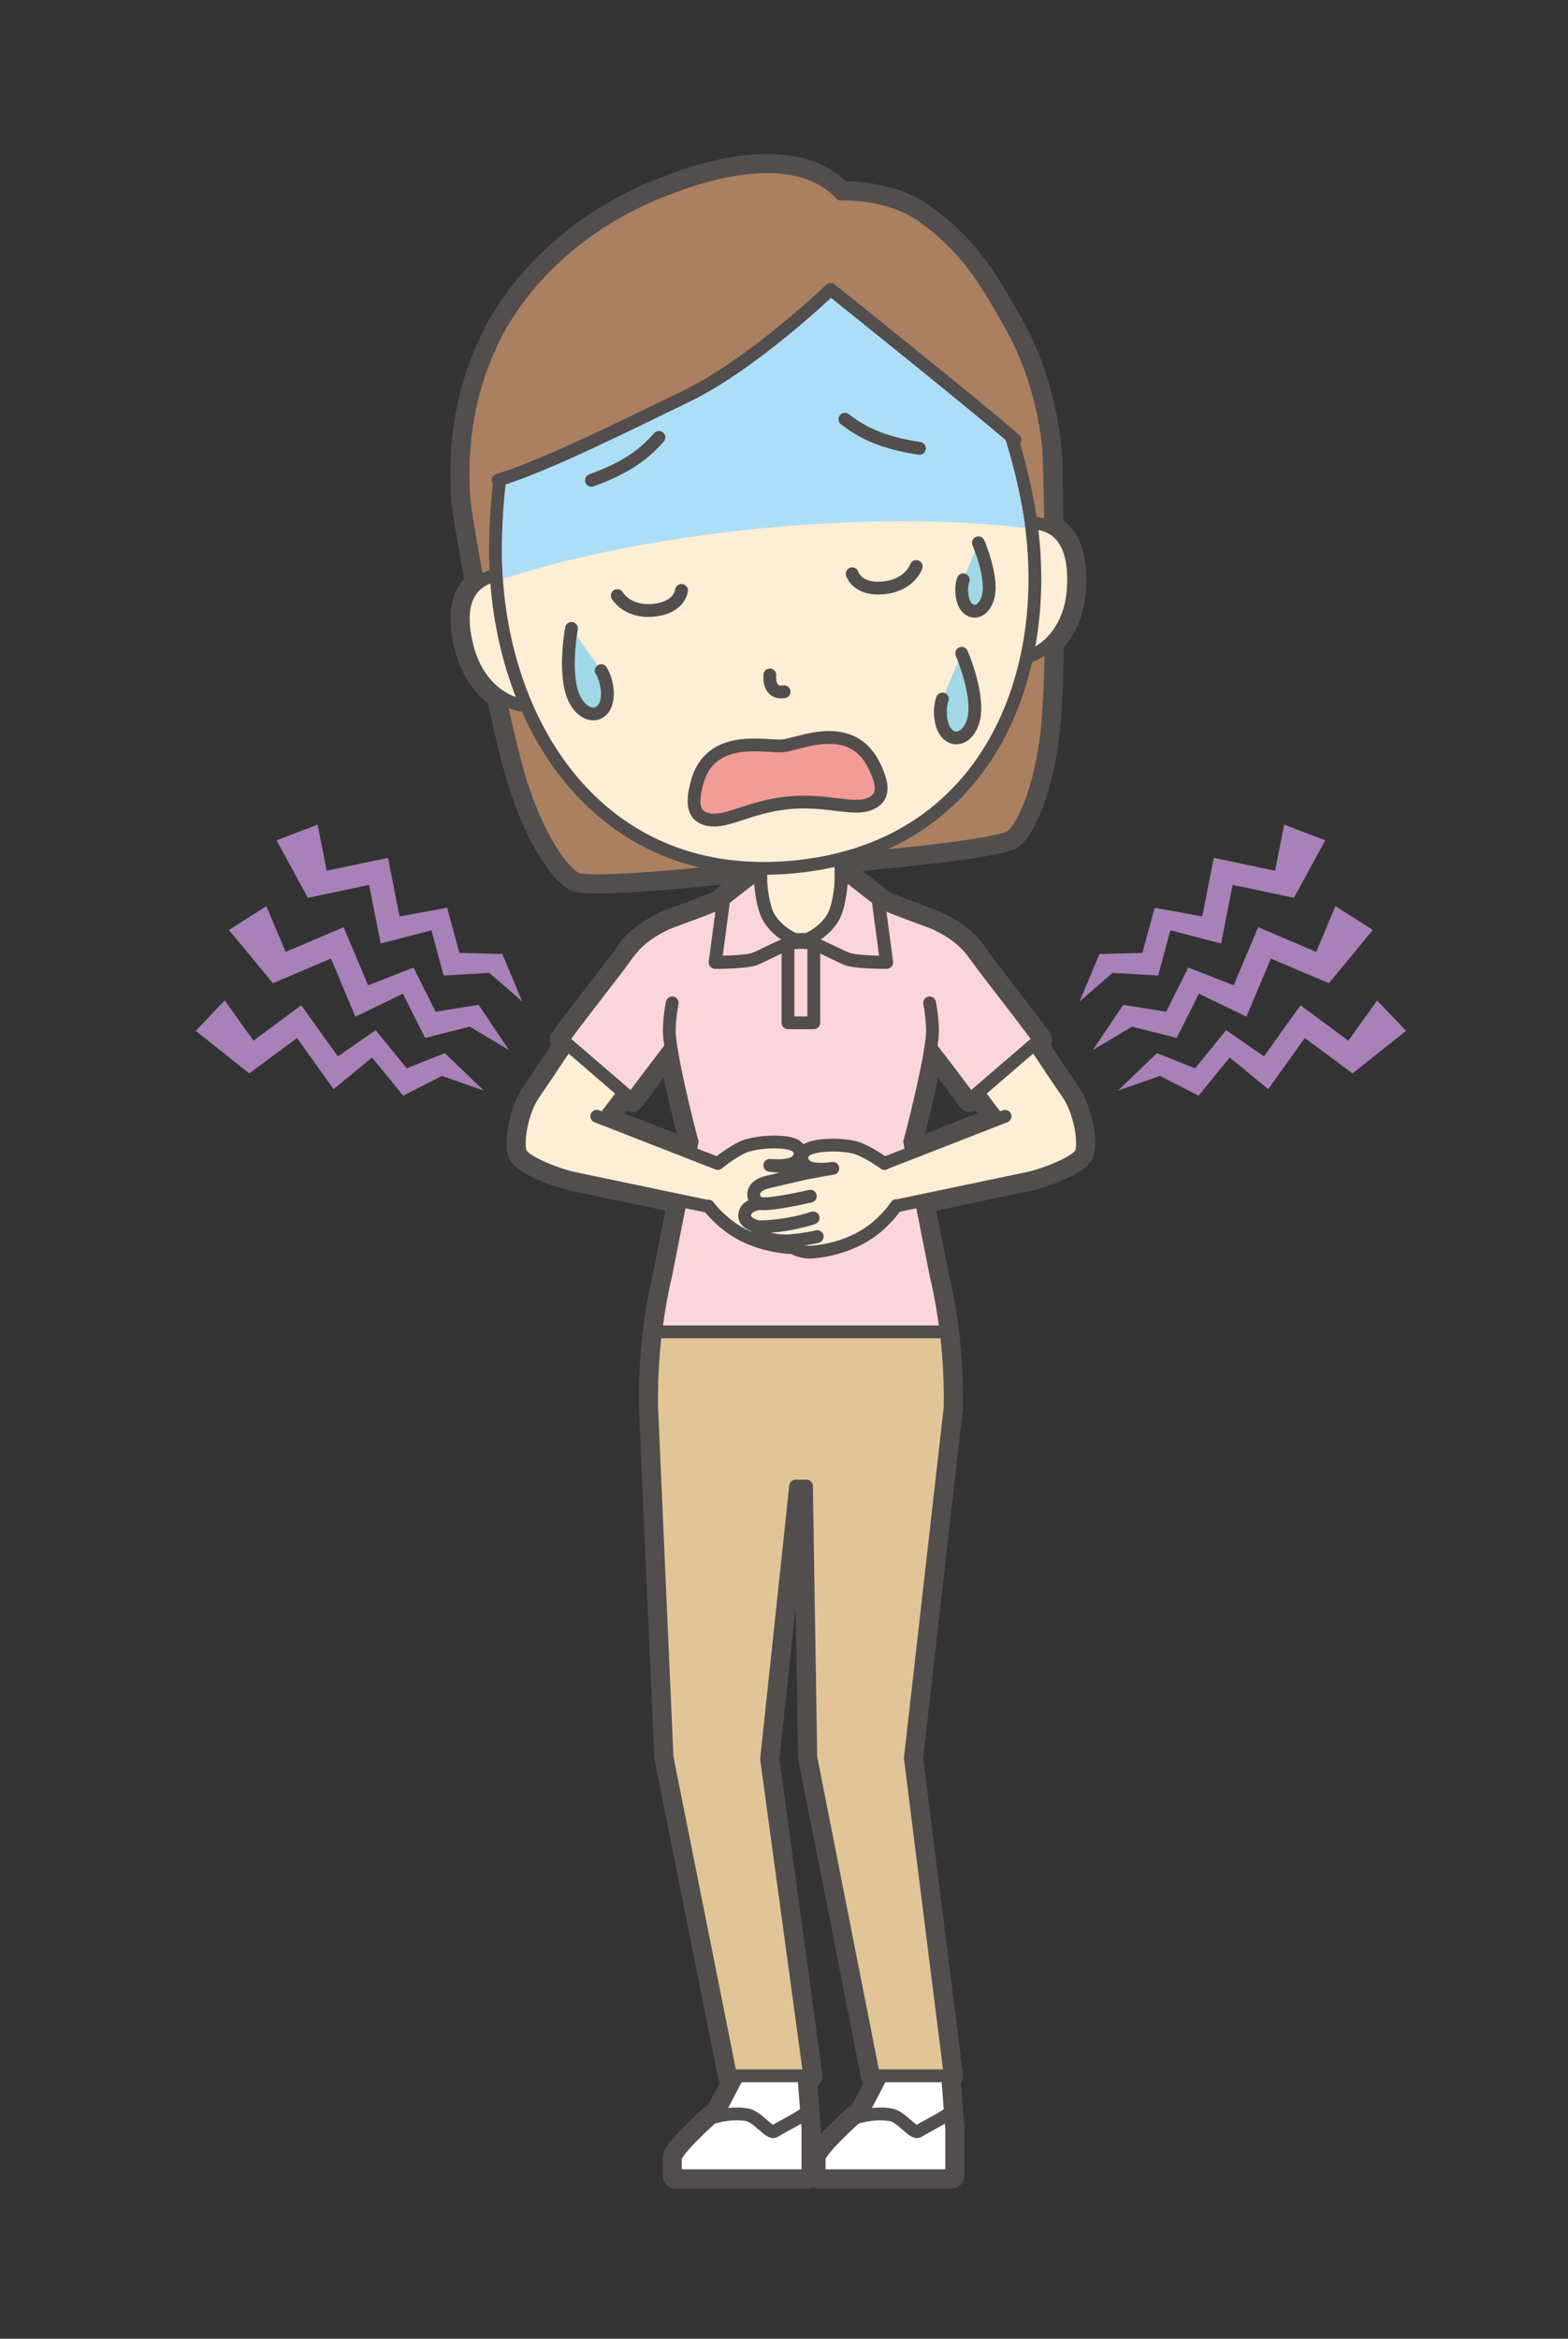 <?xml version="1.0" encoding="utf-8"?>
<!-- Generator: Adobe Illustrator 16.0.0, SVG Export Plug-In . SVG Version: 6.00 Build 0)  -->
<!DOCTYPE svg PUBLIC "-//W3C//DTD SVG 1.1//EN" "http://www.w3.org/Graphics/SVG/1.1/DTD/svg11.dtd">
<svg version="1.1" id="レイヤー_1" xmlns="http://www.w3.org/2000/svg" xmlns:xlink="http://www.w3.org/1999/xlink" x="0px"
	 y="0px" width="490.79px" height="731.579px" viewBox="0 0 490.79 731.579" enable-background="new 0 0 490.79 731.579"
	 xml:space="preserve">
<rect x="0" y="0" width="490.79" height="731.579" fill="#333333" stroke="none"/>
<g>
	<g id="ボディ_270_">
	</g>
	<g id="XMLID_7634_">
		<g>
			<g id="表情_1130_">
			</g>
			<g id="正面表情目-閉じる_42_">
			</g>
		</g>
	</g>
	<g id="表情_1129_">
	</g>
	<g id="新規シンボル_104_">
	</g>
	<g id="ボディ_269_">
	</g>
	<g id="XMLID_7616_">
		<g>
			<g id="表情_1128_">
			</g>
			<g id="正面表情目-閉じる_41_">
			</g>
		</g>
	</g>
	<g id="表情_1126_">
	</g>
	<g id="新規シンボル_103_">
	</g>
	<g id="ボディ_268_">
	</g>
	<g id="XMLID_7595_">
		<g>
			<g id="表情_1125_">
			</g>
			<g id="正面表情目-閉じる_40_">
			</g>
		</g>
	</g>
	<g id="表情_1124_">
	</g>
	<g id="表情_1123_">
	</g>
	<g id="新規シンボル_102_">
	</g>
	<g id="表情_1122_">
	</g>
	<g id="表情_1121_">
	</g>
	<g id="表情_1120_">
	</g>
	<g id="表情_1119_">
	</g>
	<g id="表情_1118_">
	</g>
	<g id="表情_1117_">
	</g>
	<g id="胸部首_116_">
	</g>
	<g id="服前座る_2_110_">
	</g>
	<g id="表情_1116_">
	</g>
	<g id="表情_1115_">
	</g>
	<g id="表情_1114_">
	</g>
	<g id="新規シンボル_101_">
	</g>
	<g id="胸部首_115_">
	</g>
	<g id="表情_1113_">
	</g>
	<g id="表情_1112_">
	</g>
	<g id="表情_1111_">
	</g>
	<g id="新規シンボル_100_">
	</g>
	<g id="胸部首_114_">
	</g>
	<g id="服前座る_2_109_">
	</g>
	<g id="表情_1110_">
	</g>
	<g id="表情_1109_">
	</g>
	<g id="表情_1108_">
	</g>
	<g id="新規シンボル_99_">
	</g>
	<g id="胸部首_113_">
	</g>
	<g id="服前座る_2_108_">
	</g>
	<g id="表情_1107_">
	</g>
	<g id="表情_1106_">
	</g>
	<g id="表情_1105_">
	</g>
	<g id="新規シンボル_98_">
	</g>
	<g id="胸部首_112_">
	</g>
	<g id="表情_1104_">
	</g>
	<g id="表情_1103_">
	</g>
	<g id="表情_1102_">
	</g>
	<g id="新規シンボル_97_">
	</g>
	<g id="胸部首_111_">
	</g>
	<g id="服前座る_2_107_">
	</g>
	<g id="表情_1101_">
	</g>
	<g id="表情_1100_">
	</g>
	<g id="表情_1099_">
	</g>
	<g id="新規シンボル_96_">
	</g>
	<g id="胸部首_110_">
	</g>
	<g id="服前座る_2_106_">
	</g>
	<g id="表情_1098_">
	</g>
	<g id="表情_1097_">
	</g>
	<g id="表情_1096_">
	</g>
	<g id="新規シンボル_95_">
	</g>
	<g id="胸部首_109_">
	</g>
	<g id="服前座る_2_105_">
	</g>
	<g id="表情_1095_">
	</g>
	<g id="表情_1094_">
	</g>
	<g id="表情_1093_">
	</g>
	<g id="新規シンボル_94_">
	</g>
	<g id="胸部首_108_">
	</g>
	<g id="服前座る_2_104_">
	</g>
	<g id="表情_1092_">
	</g>
	<g id="表情_1091_">
	</g>
	<g id="表情_1090_">
	</g>
	<g id="新規シンボル_93_">
	</g>
	<g id="胸部首_107_">
	</g>
	<g id="服前座る_2_103_">
	</g>
	<g id="表情_1089_">
	</g>
	<g id="表情_1088_">
	</g>
	<g id="表情_1087_">
	</g>
	<g id="新規シンボル_92_">
	</g>
	<g id="ボディ_267_">
	</g>
	<g id="XMLID_7387_">
		<g>
			<g id="表情_1086_">
			</g>
			<g id="正面表情目-閉じる_39_">
			</g>
		</g>
	</g>
	<g id="表情_1085_">
	</g>
	<g id="新規シンボル_91_">
	</g>
	<g id="胸部首_106_">
	</g>
	<g id="服前座る_2_102_">
	</g>
	<g id="表情_1084_">
	</g>
	<g id="表情_1083_">
	</g>
	<g id="表情_1082_">
	</g>
	<g id="新規シンボル_90_">
	</g>
	<g id="ボディ_266_">
	</g>
	<g id="表情_1081_">
	</g>
	<g id="表情_1080_">
	</g>
	<g id="XMLID_7351_">
		<g>
			<g id="ズボン右足上げ_28_">
			</g>
			<g id="ズボン閉じてる_66_">
			</g>
			<g id="腹部_x30FB_ズボン_x30FB_スカート_119_">
			</g>
			<g id="脚_90_">
			</g>
		</g>
	</g>
	<g id="ボディ_265_">
	</g>
	<g id="表情_1079_">
	</g>
	<g id="正面表情目鼻-通常_14_">
		<g id="表情_1078_">
		</g>
	</g>
	<g id="表情_1077_">
	</g>
	<g id="編集モード_90_">
	</g>
	<g id="XMLID_7328_">
		<g>
			<g id="服前_81_">
			</g>
			<g id="服上部分_52_">
			</g>
			<g id="服前座る_76_">
			</g>
			<g id="ボディ_264_">
			</g>
		</g>
	</g>
	<g id="表情_1076_">
	</g>
	<g id="表情_1075_">
	</g>
	<g id="表情_1074_">
	</g>
	<g id="胸部首_105_">
	</g>
	<g id="服前座る_2_101_">
	</g>
	<g id="表情_1073_">
	</g>
	<g id="表情_1072_">
	</g>
	<g id="表情_1071_">
	</g>
	<g id="編集モード_89_">
	</g>
	<g id="編集モード_88_">
	</g>
	<g id="ボディ_263_">
	</g>
	<g id="表情_1070_">
	</g>
	<g id="表情_1069_">
	</g>
	<g id="ボディ_262_">
	</g>
	<g id="表情_1068_">
	</g>
	<g id="表情_1067_">
	</g>
	<g id="ボディ_261_">
	</g>
	<g id="表情_1066_">
	</g>
	<g id="表情_1065_">
	</g>
	<g id="ボディ_260_">
	</g>
	<g id="表情_1064_">
	</g>
	<g id="表情_1063_">
	</g>
	<g id="ボディ_259_">
	</g>
	<g id="編集モード_87_">
	</g>
	<g id="編集モード_86_">
	</g>
	<g id="XMLID_7226_">
		<g>
			<g id="表情_1062_">
			</g>
			<g id="正面表情目-閉じる_38_">
			</g>
		</g>
	</g>
	<g id="表情_1061_">
	</g>
	<g id="XMLID_7213_">
		<g>
			<g id="服前_80_">
			</g>
			<g id="服上部分_51_">
			</g>
			<g id="服前座る_75_">
			</g>
			<g id="ボディ_258_">
			</g>
		</g>
	</g>
	<g id="XMLID_7208_">
		<g>
			<g id="表情_1059_">
			</g>
			<g id="正面表情目-閉じる_37_">
			</g>
		</g>
	</g>
	<g id="表情_1058_">
	</g>
	<g id="ボディ_257_">
	</g>
	<g id="編集モード_85_">
	</g>
	<g id="XMLID_7188_">
		<g>
			<g id="表情_1056_">
			</g>
			<g id="正面表情目-閉じる_36_">
			</g>
		</g>
	</g>
	<g id="表情_1055_">
	</g>
	<g id="表情_1053_">
	</g>
	<g id="表情_1052_">
	</g>
	<g id="XMLID_7173_">
		<g>
			<g id="ズボン閉じてる_65_">
			</g>
			<g id="脚_89_">
			</g>
			<g id="腹部_x30FB_ズボン_x30FB_スカート_118_">
			</g>
		</g>
	</g>
	<g id="XMLID_7170_">
		<g>
			<g id="服前_79_">
			</g>
			<g id="服上部分_50_">
			</g>
			<g id="服前座る_74_">
			</g>
			<g id="ボディ_256_">
			</g>
		</g>
	</g>
	<g id="表情_1051_">
	</g>
	<g id="表情_1050_">
	</g>
	<g id="表情_1049_">
	</g>
	<g id="XMLID_7159_">
		<g>
			<g id="ズボン閉じてる_64_">
			</g>
			<g id="脚_88_">
			</g>
			<g id="腹部_x30FB_ズボン_x30FB_スカート_117_">
			</g>
		</g>
	</g>
	<g id="ボディ_255_">
	</g>
	<g id="表情_1048_">
	</g>
	<g id="表情_1047_">
	</g>
	<g id="XMLID_7141_">
		<g>
			<g id="ズボン右足上げ_27_">
			</g>
			<g id="ズボン閉じてる_63_">
			</g>
			<g id="腹部_x30FB_ズボン_x30FB_スカート_116_">
			</g>
			<g id="脚_87_">
			</g>
		</g>
	</g>
	<g id="ボディ_254_">
	</g>
	<g id="表情_1046_">
	</g>
	<g id="表情_1045_">
	</g>
	<g id="表情_1044_">
	</g>
	<g id="ボディ_253_">
	</g>
	<g id="表情_1043_">
	</g>
	<g id="表情_1042_">
	</g>
	<g id="編集モード_84_">
	</g>
	<g id="編集モード_83_">
	</g>
	<g id="ボディ_252_">
	</g>
	<g id="表情_1041_">
	</g>
	<g id="表情_1040_">
	</g>
	<g id="ボディ_251_">
	</g>
	<g id="表情_1039_">
	</g>
	<g id="表情_1038_">
	</g>
	<g>
		<g>
			<g id="ズボン閉じてる_62_">
			</g>
			<g id="脚_86_">
			</g>
			<g id="腹部_x30FB_ズボン_x30FB_スカート_115_">
			</g>
		</g>
	</g>
	<g id="ボディ_250_">
	</g>
	<g id="表情_1037_">
	</g>
	<g id="表情_1036_">
	</g>
	<g id="XMLID_7054_">
		<g>
			<g id="ズボン閉じてる_61_">
			</g>
			<g id="脚_85_">
			</g>
			<g id="腹部_x30FB_ズボン_x30FB_スカート_114_">
			</g>
		</g>
	</g>
	<g id="XMLID_7051_">
		<g>
			<g id="服前_78_">
			</g>
			<g id="服上部分_49_">
			</g>
			<g id="服前座る_73_">
			</g>
			<g id="ボディ_249_">
			</g>
		</g>
	</g>
	<g id="表情_1035_">
	</g>
	<g id="表情_1034_">
	</g>
	<g id="表情_1033_">
	</g>
	<g id="横案内腕_3_">
	</g>
	<g id="胸部_x30FB_首_7_">
	</g>
	<g id="横案内腕_1_">
	</g>
	<g id="胸部_x30FB_首_3_">
	</g>
	<g id="胸部首_104_">
	</g>
	<g id="服前座る_2_100_">
	</g>
	<g id="表情_1032_">
	</g>
	<g id="表情_1031_">
	</g>
	<g id="表情_1030_">
	</g>
	<g id="新規シンボル_89_">
	</g>
	<g id="胸部首_103_">
	</g>
	<g id="数える腕_10_">
	</g>
	<g id="服前座る_2_99_">
	</g>
	<g id="表情_1029_">
	</g>
	<g id="表情_1028_">
	</g>
	<g id="表情_1027_">
	</g>
	<g id="新規シンボル_88_">
	</g>
	<g id="ボディ_248_">
	</g>
	<g id="表情_1026_">
	</g>
	<g id="表情_1025_">
	</g>
	<g id="ボディ_247_">
	</g>
	<g id="表情_1024_">
	</g>
	<g id="表情_1023_">
	</g>
	<g id="表情_1022_">
	</g>
	<g id="編集モード_82_">
	</g>
	<g id="ボディ_246_">
	</g>
	<g id="表情_1021_">
	</g>
	<g id="表情_1020_">
	</g>
	<g id="XMLID_6912_">
		<g>
			<g id="ズボン右足上げ_26_">
			</g>
			<g id="ズボン閉じてる_60_">
			</g>
			<g id="腹部_x30FB_ズボン_x30FB_スカート_113_">
			</g>
			<g id="脚_84_">
			</g>
		</g>
	</g>
	<g id="ボディ_245_">
	</g>
	<g id="表情_1019_">
	</g>
	<g id="表情_1018_">
	</g>
	<g id="胸部首_102_">
	</g>
	<g id="数える腕_9_">
	</g>
	<g id="服前座る_2_98_">
	</g>
	<g id="表情_1017_">
	</g>
	<g id="表情_1016_">
	</g>
	<g id="表情_1015_">
	</g>
	<g id="新規シンボル_87_">
	</g>
	<g id="胸部首_101_">
	</g>
	<g id="数える腕_7_">
	</g>
	<g id="服前座る_2_97_">
	</g>
	<g id="表情_1014_">
	</g>
	<g id="表情_1013_">
	</g>
	<g id="表情_1012_">
	</g>
	<g id="新規シンボル_86_">
	</g>
	<g id="XMLID_6862_">
		<g>
			<g id="ズボン閉じてる_59_">
			</g>
			<g id="脚_83_">
			</g>
			<g id="腹部_x30FB_ズボン_x30FB_スカート_112_">
			</g>
		</g>
	</g>
	<g id="XMLID_6859_">
		<g>
			<g id="服前_77_">
			</g>
			<g id="服上部分_48_">
			</g>
			<g id="服前座る_72_">
			</g>
			<g id="ボディ_244_">
			</g>
		</g>
	</g>
	<g id="表情_1011_">
	</g>
	<g id="表情_1010_">
	</g>
	<g id="表情_1009_">
	</g>
	<g id="編集モード_81_">
	</g>
	<g id="ボディ_243_">
	</g>
	<g id="表情_1008_">
	</g>
	<g id="表情_1007_">
	</g>
	<g id="表情_1006_">
	</g>
	<g>
		<g>
			<g id="ズボン右足上げ_25_">
			</g>
			<g id="ズボン閉じてる_58_">
			</g>
			<g id="腹部_x30FB_ズボン_x30FB_スカート_111_">
			</g>
			<g id="脚_82_">
			</g>
		</g>
	</g>
	<g id="XMLID_6823_">
		<g>
			<g id="服前_76_">
			</g>
			<g id="服上部分_47_">
			</g>
			<g id="服前座る_71_">
			</g>
			<g id="ボディ_242_">
			</g>
			<g id="編集モード_80_">
			</g>
			<g id="胸部首_4_12_">
			</g>
		</g>
	</g>
	<g id="表情_1005_">
	</g>
	<g id="表情_1004_">
	</g>
	<g id="XMLID_6805_">
		<g>
			<g id="服前_75_">
			</g>
			<g id="服上部分_46_">
			</g>
			<g id="服前座る_70_">
			</g>
			<g id="ボディ_241_">
			</g>
			<g id="編集モード_79_">
			</g>
			<g id="胸部首_4_11_">
			</g>
		</g>
	</g>
	<g id="表情_1003_">
	</g>
	<g id="表情_1002_">
	</g>
	<g id="編集モード_78_">
	</g>
	<g id="ボディ_240_">
	</g>
	<g id="表情_1001_">
	</g>
	<g id="表情_1000_">
	</g>
	<g id="表情_999_">
	</g>
	<g id="XMLID_6770_">
		<g>
			<g id="ズボン閉じてる_57_">
			</g>
			<g id="脚_81_">
			</g>
			<g id="腹部_x30FB_ズボン_x30FB_スカート_110_">
			</g>
		</g>
	</g>
	<g id="ボディ_239_">
	</g>
	<g id="表情_998_">
	</g>
	<g id="表情_997_">
	</g>
	<g id="表情_996_">
	</g>
	<g id="XMLID_6753_">
		<g>
			<g id="ズボン右足上げ_24_">
			</g>
			<g id="ズボン閉じてる_56_">
			</g>
			<g id="腹部_x30FB_ズボン_x30FB_スカート_109_">
			</g>
			<g id="脚_80_">
			</g>
		</g>
	</g>
	<g id="ボディ_238_">
	</g>
	<g id="表情_995_">
	</g>
	<g id="表情_994_">
	</g>
	<g id="編集モード_77_">
	</g>
	<g id="ボディ_237_">
	</g>
	<g id="表情_993_">
	</g>
	<g id="表情_992_">
	</g>
	<g id="表情_991_">
	</g>
	<g id="編集モード_76_">
	</g>
	<g id="ボディ_236_">
	</g>
	<g id="表情_990_">
	</g>
	<g id="表情_989_">
	</g>
	<g id="編集モード_75_">
	</g>
	<g id="ボディ_235_">
	</g>
	<g id="表情_988_">
	</g>
	<g id="表情_987_">
	</g>
	<g id="ボディ_234_">
	</g>
	<g id="表情_986_">
	</g>
	<g id="表情_985_">
	</g>
	<g id="ボディ_233_">
	</g>
	<g id="表情_984_">
	</g>
	<g id="表情_983_">
	</g>
	<g id="表情_982_">
	</g>
	<g id="XMLID_6648_">
		<g>
			<g id="ズボン閉じてる_55_">
			</g>
			<g id="脚_79_">
			</g>
			<g id="腹部_x30FB_ズボン_x30FB_スカート_108_">
			</g>
		</g>
	</g>
	<g id="XMLID_6646_">
		<g>
			<g id="服前_74_">
			</g>
			<g id="服上部分_45_">
			</g>
			<g id="服前座る_69_">
			</g>
			<g id="ボディ_232_">
			</g>
		</g>
	</g>
	<g id="表情_981_">
	</g>
	<g id="表情_980_">
	</g>
	<g id="表情_979_">
	</g>
	<g id="XMLID_6630_">
		<g>
			<g id="ズボン閉じてる_54_">
			</g>
			<g id="脚_78_">
			</g>
			<g id="腹部_x30FB_ズボン_x30FB_スカート_107_">
			</g>
		</g>
	</g>
	<g id="ボディ_231_">
	</g>
	<g id="表情_978_">
	</g>
	<g id="表情_977_">
	</g>
	<g id="表情_976_">
	</g>
	<g id="編集モード_74_">
	</g>
	<g id="ボディ_230_">
	</g>
	<g id="表情_975_">
	</g>
	<g id="表情_974_">
	</g>
	<g id="ボディ_229_">
	</g>
	<g id="表情_973_">
	</g>
	<g id="表情_972_">
	</g>
	<g id="表情_971_">
	</g>
	<g id="ボディ_228_">
	</g>
	<g id="表情_970_">
	</g>
	<g id="表情_969_">
	</g>
	<g id="表情_968_">
	</g>
	<g id="ボディ_227_">
	</g>
	<g id="表情_967_">
	</g>
	<g id="表情_966_">
	</g>
	<g>
		<g>
			<g id="ズボン右足上げ_23_">
			</g>
			<g id="ズボン閉じてる_53_">
			</g>
			<g id="腹部_x30FB_ズボン_x30FB_スカート_106_">
			</g>
			<g id="脚_77_">
			</g>
		</g>
	</g>
	<g id="ボディ_226_">
	</g>
	<g id="表情_964_">
	</g>
	<g id="表情_963_">
	</g>
	<g id="表情_962_">
	</g>
	<g id="ボディ_225_">
	</g>
	<g id="表情_961_">
	</g>
	<g id="表情_960_">
	</g>
	<g id="ボディ_224_">
	</g>
	<g id="表情_959_">
	</g>
	<g id="表情_958_">
	</g>
	<g id="XMLID_6473_">
		<g>
			<g id="服前_73_">
			</g>
			<g id="服上部分_44_">
			</g>
			<g id="服前座る_68_">
			</g>
			<g id="ボディ_223_">
			</g>
			<g id="編集モード_73_">
			</g>
			<g id="胸部首_4_10_">
			</g>
		</g>
	</g>
	<g id="XMLID_6469_">
		<g>
			<g id="表情_957_">
			</g>
			<g id="正面表情目-閉じる_35_">
			</g>
		</g>
	</g>
	<g id="表情_956_">
	</g>
	<g id="編集モード_72_">
	</g>
	<g id="XMLID_6456_">
		<g>
			<g id="服前_72_">
			</g>
			<g id="服上部分_43_">
			</g>
			<g id="服前座る_67_">
			</g>
			<g id="ボディ_222_">
			</g>
		</g>
	</g>
	<g id="表情_955_">
	</g>
	<g id="表情_954_">
	</g>
	<g id="表情_953_">
	</g>
	<g id="ボディ_221_">
	</g>
	<g id="表情_952_">
	</g>
	<g id="表情_951_">
	</g>
	<g id="表情_950_">
	</g>
	<g id="ボディ_220_">
	</g>
	<g id="表情_949_">
	</g>
	<g id="ボディ_219_">
	</g>
	<g id="表情_948_">
	</g>
	<g id="表情_947_">
	</g>
	<g id="表情_946_">
	</g>
	<g id="ボディ_218_">
	</g>
	<g id="表情_945_">
	</g>
	<g id="表情_944_">
	</g>
	<g id="表情_943_">
	</g>
	<g id="ボディ_217_">
	</g>
	<g id="表情_942_">
	</g>
	<g id="表情_941_">
	</g>
	<g id="ボディ_216_">
	</g>
	<g id="表情_940_">
	</g>
	<g id="表情_939_">
	</g>
	<g id="表情_938_">
	</g>
	<g id="編集モード_71_">
	</g>
	<g id="ボディ_215_">
	</g>
	<g id="表情_937_">
	</g>
	<g id="XMLID_6322_">
		<g>
			<g id="ズボン閉じてる_52_">
			</g>
			<g id="脚_76_">
			</g>
			<g id="腹部_x30FB_ズボン_x30FB_スカート_105_">
			</g>
		</g>
	</g>
	<g id="ボディ_214_">
	</g>
	<g id="表情_936_">
	</g>
	<g id="表情_935_">
	</g>
	<g id="表情_934_">
	</g>
	<g id="XMLID_6306_">
		<g>
			<g id="ズボン右足上げ_22_">
			</g>
			<g id="ズボン閉じてる_51_">
			</g>
			<g id="腹部_x30FB_ズボン_x30FB_スカート_104_">
			</g>
			<g id="脚_75_">
			</g>
		</g>
	</g>
	<g id="ボディ_213_">
	</g>
	<g id="表情_933_">
	</g>
	<g id="表情_932_">
	</g>
	<g id="XMLID_6289_">
		<g>
			<g id="ズボン閉じてる_50_">
			</g>
			<g id="脚_74_">
			</g>
			<g id="腹部_x30FB_ズボン_x30FB_スカート_103_">
			</g>
		</g>
	</g>
	<g id="ボディ_212_">
	</g>
	<g id="表情_931_">
	</g>
	<g id="表情_930_">
	</g>
	<g id="表情_929_">
	</g>
	<g id="胸部首_100_">
	</g>
	<g id="服前座る_2_96_">
	</g>
	<g id="表情_928_">
	</g>
	<g id="表情_927_">
	</g>
	<g id="表情_926_">
	</g>
	<g id="新規シンボル_85_">
	</g>
	<g id="胸部首_99_">
	</g>
	<g id="服前座る_2_95_">
	</g>
	<g id="表情_925_">
	</g>
	<g id="表情_924_">
	</g>
	<g id="表情_923_">
	</g>
	<g id="新規シンボル_84_">
	</g>
	<g id="XMLID_6234_">
		<g>
			<g id="ズボン右足上げ_21_">
			</g>
			<g id="ズボン閉じてる_49_">
			</g>
			<g id="腹部_x30FB_ズボン_x30FB_スカート_102_">
			</g>
			<g id="脚_73_">
			</g>
		</g>
	</g>
	<g id="ボディ_211_">
	</g>
	<g id="表情_922_">
	</g>
	<g id="表情_921_">
	</g>
	<g>
		<g>
			<g id="ズボン閉じてる_48_">
			</g>
			<g id="脚_72_">
			</g>
			<g id="腹部_x30FB_ズボン_x30FB_スカート_101_">
			</g>
		</g>
	</g>
	<g id="ボディ_210_">
	</g>
	<g id="表情_920_">
	</g>
	<g id="表情_919_">
	</g>
	<g id="XMLID_6202_">
		<g>
			<g id="ズボン右足上げ_20_">
			</g>
			<g id="ズボン閉じてる_47_">
			</g>
			<g id="腹部_x30FB_ズボン_x30FB_スカート_100_">
			</g>
			<g id="脚_71_">
			</g>
		</g>
	</g>
	<g id="ボディ_209_">
	</g>
	<g id="表情_918_">
	</g>
	<g id="表情_917_">
	</g>
	<g id="表情_916_">
	</g>
	<g id="編集モード_70_">
	</g>
	<g id="ボディ_208_">
	</g>
	<g id="表情_915_">
	</g>
	<g id="表情_914_">
	</g>
	<g id="表情_913_">
	</g>
	<g id="XMLID_6164_">
		<g>
			<g id="ズボン閉じてる_46_">
			</g>
			<g id="脚_70_">
			</g>
			<g id="腹部_x30FB_ズボン_x30FB_スカート_99_">
			</g>
		</g>
	</g>
	<g id="ボディ_207_">
	</g>
	<g id="表情_912_">
	</g>
	<g id="表情_911_">
	</g>
	<g id="XMLID_6143_">
		<g>
			<g id="服前_71_">
			</g>
			<g id="服上部分_42_">
			</g>
			<g id="服前座る_66_">
			</g>
			<g id="ボディ_206_">
			</g>
		</g>
	</g>
	<g id="編集モード_69_">
	</g>
	<g id="XMLID_6136_">
		<g>
			<g id="表情_910_">
			</g>
			<g id="正面表情目-閉じる_34_">
			</g>
		</g>
	</g>
	<g id="表情_909_">
	</g>
	<g id="XMLID_6123_">
		<g>
			<g id="服前_70_">
			</g>
			<g id="服上部分_41_">
			</g>
			<g id="服前座る_65_">
			</g>
			<g id="ボディ_205_">
			</g>
		</g>
	</g>
	<g id="編集モード_68_">
	</g>
	<g id="XMLID_6115_">
		<g>
			<g id="表情_907_">
			</g>
			<g id="正面表情目-閉じる_33_">
			</g>
		</g>
	</g>
	<g id="表情_906_">
	</g>
	<g id="ボディ_204_">
	</g>
	<g id="正面表情目鼻-通常_13_">
		<g id="表情_904_">
		</g>
	</g>
	<g id="表情_903_">
	</g>
	<g id="ボディ_203_">
	</g>
	<g id="表情_901_">
	</g>
	<g id="表情_900_">
	</g>
	<g id="XMLID_6061_">
		<g>
			<g id="服前_69_">
			</g>
			<g id="服上部分_40_">
			</g>
			<g id="服前座る_64_">
			</g>
			<g id="ボディ_202_">
			</g>
			<g id="編集モード_67_">
			</g>
			<g id="胸部首_4_9_">
			</g>
		</g>
	</g>
	<g id="表情_898_">
	</g>
	<g id="表情_897_">
	</g>
	<g id="表情_896_">
	</g>
	<g id="胸部首_98_">
	</g>
	<g id="服前座る_2_94_">
	</g>
	<g id="表情_895_">
	</g>
	<g id="表情_894_">
	</g>
	<g id="表情_893_">
	</g>
	<g id="新規シンボル_83_">
	</g>
	<g id="胸部首_97_">
	</g>
	<g id="服前座る_2_93_">
	</g>
	<g id="表情_892_">
	</g>
	<g id="表情_891_">
	</g>
	<g id="表情_890_">
	</g>
	<g id="新規シンボル_82_">
	</g>
	<g id="ボディ_201_">
	</g>
	<g id="表情_889_">
	</g>
	<g id="表情_888_">
	</g>
	<g id="XMLID_5996_">
		<g>
			<g id="服前_68_">
			</g>
			<g id="服上部分_39_">
			</g>
			<g id="服前座る_63_">
			</g>
			<g id="ボディ_200_">
			</g>
		</g>
	</g>
	<g id="表情_887_">
	</g>
	<g id="表情_886_">
	</g>
	<g id="表情_885_">
	</g>
	<g id="XMLID_5980_">
		<g>
			<g id="ズボン閉じてる_45_">
			</g>
			<g id="脚_69_">
			</g>
			<g id="腹部_x30FB_ズボン_x30FB_スカート_98_">
			</g>
		</g>
	</g>
	<g id="ボディ_199_">
	</g>
	<g id="XMLID_5970_">
		<g>
			<g id="表情_884_">
			</g>
			<g id="正面表情目-閉じる_32_">
			</g>
		</g>
	</g>
	<g id="表情_883_">
	</g>
	<g id="XMLID_5959_">
		<g>
			<g id="表情_880_">
			</g>
			<g id="正面表情目-閉じる_31_">
			</g>
		</g>
	</g>
	<g id="表情_879_">
	</g>
	<g id="表情_878_">
	</g>
	<g id="表情_877_">
	</g>
	<g id="表情_876_">
	</g>
	<g id="ボディ_198_">
	</g>
	<g id="表情_875_">
	</g>
	<g id="表情_874_">
	</g>
	<g id="表情_873_">
	</g>
	<g id="胸部首_96_">
	</g>
	<g id="服前座る_2_92_">
	</g>
	<g id="表情_869_">
	</g>
	<g id="表情_868_">
	</g>
	<g id="表情_867_">
	</g>
	<g id="新規シンボル_81_">
	</g>
	<g id="ボディ_197_">
	</g>
	<g id="表情_866_">
	</g>
	<g id="表情_865_">
	</g>
	<g id="XMLID_5871_">
		<g>
			<g id="ズボン閉じてる_44_">
			</g>
			<g id="脚_68_">
			</g>
			<g id="腹部_x30FB_ズボン_x30FB_スカート_97_">
			</g>
		</g>
	</g>
	<g id="XMLID_5868_">
		<g>
			<g id="服前_67_">
			</g>
			<g id="服上部分_38_">
			</g>
			<g id="服前座る_62_">
			</g>
			<g id="ボディ_196_">
			</g>
		</g>
	</g>
	<g id="表情_864_">
	</g>
	<g id="表情_863_">
	</g>
	<g id="表情_862_">
	</g>
	<g id="ボディ_195_">
	</g>
	<g id="表情_861_">
	</g>
	<g id="表情_860_">
	</g>
	<g id="表情_859_">
	</g>
	<g id="ボディ_194_">
	</g>
	<g id="表情_858_">
	</g>
	<g id="表情_857_">
	</g>
	<g id="ボディ_193_">
	</g>
	<g id="表情_856_">
	</g>
	<g id="表情_855_">
	</g>
	<g id="ボディ_192_">
	</g>
	<g id="表情_854_">
	</g>
	<g id="胸部首_95_">
	</g>
	<g id="服前座る_2_91_">
	</g>
	<g id="表情_853_">
	</g>
	<g id="表情_852_">
	</g>
	<g id="表情_851_">
	</g>
	<g id="胸部首_94_">
	</g>
	<g id="服前座る_2_90_">
	</g>
	<g id="表情_850_">
	</g>
	<g id="表情_849_">
	</g>
	<g id="表情_848_">
	</g>
	<g id="新規シンボル_80_">
	</g>
	<g id="表情_847_">
	</g>
	<g id="XMLID_5744_">
		<g>
			<g id="表情_846_">
			</g>
			<g id="正面表情目-閉じる_30_">
			</g>
		</g>
	</g>
	<g id="表情_845_">
	</g>
	<g id="XMLID_5736_">
		<g>
			<g id="ズボン閉じてる_43_">
			</g>
			<g id="脚_67_">
			</g>
			<g id="腹部_x30FB_ズボン_x30FB_スカート_96_">
			</g>
		</g>
	</g>
	<g id="ボディ_191_">
	</g>
	<g id="表情_844_">
	</g>
	<g id="表情_843_">
	</g>
	<g id="胸部首_93_">
	</g>
	<g id="服前座る_2_89_">
	</g>
	<g id="表情_841_">
	</g>
	<g id="表情_840_">
	</g>
	<g id="表情_839_">
	</g>
	<g id="新規シンボル_79_">
	</g>
	<g id="胸部首_92_">
	</g>
	<g id="服前座る_2_88_">
	</g>
	<g id="表情_838_">
	</g>
	<g id="表情_837_">
	</g>
	<g id="表情_836_">
	</g>
	<g id="新規シンボル_78_">
	</g>
	<g id="胸部首_91_">
	</g>
	<g id="服前座る_2_87_">
	</g>
	<g id="表情_835_">
	</g>
	<g id="表情_834_">
	</g>
	<g id="表情_833_">
	</g>
	<g id="新規シンボル_77_">
	</g>
	<g id="XMLID_5659_">
		<g>
			<g id="ズボン閉じてる_42_">
			</g>
			<g id="脚_66_">
			</g>
			<g id="腹部_x30FB_ズボン_x30FB_スカート_95_">
			</g>
		</g>
	</g>
	<g id="ボディ_190_">
	</g>
	<g id="表情_832_">
	</g>
	<g id="表情_831_">
	</g>
	<g id="XMLID_5638_">
		<g>
			<g id="服前_66_">
			</g>
			<g id="服上部分_37_">
			</g>
			<g id="服前座る_61_">
			</g>
			<g id="ボディ_189_">
			</g>
		</g>
	</g>
	<g id="表情_830_">
	</g>
	<g id="表情_829_">
	</g>
	<g id="表情_828_">
	</g>
	<g id="XMLID_5621_">
		<g>
			<g id="ズボン閉じてる_41_">
			</g>
			<g id="脚_65_">
			</g>
			<g id="腹部_x30FB_ズボン_x30FB_スカート_94_">
			</g>
		</g>
	</g>
	<g id="XMLID_5619_">
		<g>
			<g id="服前_65_">
			</g>
			<g id="服上部分_36_">
			</g>
			<g id="服前座る_60_">
			</g>
			<g id="ボディ_188_">
			</g>
		</g>
	</g>
	<g id="表情_827_">
	</g>
	<g id="表情_826_">
	</g>
	<g id="表情_825_">
	</g>
	<g id="XMLID_5602_">
		<g>
			<g id="服前_64_">
			</g>
			<g id="服上部分_35_">
			</g>
			<g id="服前座る_59_">
			</g>
			<g id="ボディ_187_">
			</g>
		</g>
	</g>
	<g id="表情_824_">
	</g>
	<g id="表情_823_">
	</g>
	<g id="表情_822_">
	</g>
	<g>
		<g>
			<g id="ズボン右足上げ_19_">
			</g>
			<g id="ズボン閉じてる_40_">
			</g>
			<g id="腹部_x30FB_ズボン_x30FB_スカート_93_">
			</g>
			<g id="脚_64_">
			</g>
		</g>
	</g>
	<g id="XMLID_5586_">
		<g>
			<g id="服前_63_">
			</g>
			<g id="服上部分_34_">
			</g>
			<g id="服前座る_58_">
			</g>
			<g id="ボディ_186_">
			</g>
			<g id="編集モード_66_">
			</g>
			<g id="胸部首_4_7_">
			</g>
		</g>
	</g>
	<g id="表情_821_">
	</g>
	<g id="表情_820_">
	</g>
	<g id="ボディ_185_">
	</g>
	<g id="表情_819_">
	</g>
	<g id="表情_818_">
	</g>
	<g id="ボディ_184_">
	</g>
	<g id="表情_816_">
	</g>
	<g id="表情_815_">
	</g>
	<g id="表情_814_">
	</g>
	<g id="新規シンボル_76_">
	</g>
	<g id="胸部首_90_">
	</g>
	<g id="服前座る_2_86_">
	</g>
	<g id="表情_813_">
	</g>
	<g id="表情_812_">
	</g>
	<g id="表情_811_">
	</g>
	<g id="胸部首_89_">
	</g>
	<g id="服前座る_2_85_">
	</g>
	<g id="表情_810_">
	</g>
	<g id="表情_809_">
	</g>
	<g id="表情_808_">
	</g>
	<g id="新規シンボル_75_">
	</g>
	<g id="胸部首_88_">
	</g>
	<g id="服前座る_2_84_">
	</g>
	<g id="表情_807_">
	</g>
	<g id="表情_806_">
	</g>
	<g id="表情_805_">
	</g>
	<g id="新規シンボル_74_">
	</g>
	<g id="胸部首_87_">
	</g>
	<g id="服前座る_2_82_">
	</g>
	<g id="表情_804_">
	</g>
	<g id="表情_803_">
	</g>
	<g id="表情_802_">
	</g>
	<g id="新規シンボル_73_">
	</g>
	<g id="胸部首_86_">
	</g>
	<g id="服前座る_2_81_">
	</g>
	<g id="表情_801_">
	</g>
	<g id="表情_800_">
	</g>
	<g id="表情_799_">
	</g>
	<g id="新規シンボル_72_">
	</g>
	<g id="ボディ_183_">
	</g>
	<g id="表情_798_">
	</g>
	<g id="表情_797_">
	</g>
	<g id="表情_796_">
	</g>
	<g id="ボディ_182_">
	</g>
	<g id="表情_795_">
	</g>
	<g id="表情_794_">
	</g>
	<g id="XMLID_5406_">
		<g>
			<g id="ズボン右足上げ_18_">
			</g>
			<g id="ズボン閉じてる_39_">
			</g>
			<g id="腹部_x30FB_ズボン_x30FB_スカート_92_">
			</g>
			<g id="脚_63_">
			</g>
		</g>
	</g>
	<g id="ボディ_181_">
	</g>
	<g id="表情_793_">
	</g>
	<g id="表情_792_">
	</g>
	<g id="表情_791_">
	</g>
	<g id="編集モード_65_">
	</g>
	<g id="ボディ_180_">
	</g>
	<g id="表情_790_">
	</g>
	<g id="表情_789_">
	</g>
	<g id="表情_788_">
	</g>
	<g id="編集モード_64_">
	</g>
	<g id="ボディ_179_">
	</g>
	<g id="表情_787_">
	</g>
	<g id="表情_786_">
	</g>
	<g id="表情_785_">
	</g>
	<g id="ボディ_178_">
	</g>
	<g id="表情_784_">
	</g>
	<g id="表情_783_">
	</g>
	<g id="胸部首_85_">
	</g>
	<g id="XMLID_5338_">
		<g>
			<g id="脚_62_">
			</g>
			<g id="腹部_x30FB_ズボン_x30FB_スカート_91_">
			</g>
		</g>
	</g>
	<g id="XMLID_5337_">
		<g>
			<g id="腹部_x30FB_ズボン_x30FB_スカート_90_">
			</g>
			<g id="編集モード_63_">
			</g>
		</g>
	</g>
	<g id="XMLID_5336_">
		<g>
			<g id="服前座る_57_">
			</g>
			<g id="服_x30FB_前_24_">
			</g>
			<g id="服前_62_">
			</g>
			<g id="服前座る_2_80_">
			</g>
		</g>
	</g>
	<g id="表情_782_">
	</g>
	<g id="表情_781_">
	</g>
	<g id="ボディ_177_">
	</g>
	<g id="表情_780_">
	</g>
	<g id="表情_779_">
	</g>
	<g id="表情_778_">
	</g>
	<g id="ボディ_176_">
	</g>
	<g id="表情_777_">
	</g>
	<g id="表情_776_">
	</g>
	<g id="表情_775_">
	</g>
	<g>
		<g>
			<g id="ズボン右足上げ_17_">
			</g>
			<g id="ズボン閉じてる_38_">
			</g>
			<g id="腹部_x30FB_ズボン_x30FB_スカート_89_">
			</g>
			<g id="脚_61_">
			</g>
		</g>
	</g>
	<g id="ボディ_175_">
	</g>
	<g id="表情_774_">
	</g>
	<g id="表情_773_">
	</g>
	<g id="ボディ_174_">
	</g>
	<g id="表情_772_">
	</g>
	<g id="表情_771_">
	</g>
	<g id="表情_770_">
	</g>
	<g id="XMLID_5243_">
		<g>
			<g id="服前_61_">
			</g>
			<g id="服上部分_33_">
			</g>
			<g id="服前座る_56_">
			</g>
			<g id="ボディ_173_">
			</g>
			<g id="編集モード_62_">
			</g>
			<g id="胸部首_4_2_">
			</g>
		</g>
	</g>
	<g id="XMLID_5235_">
		<g>
			<g id="表情_769_">
			</g>
			<g id="正面表情目-閉じる_29_">
			</g>
		</g>
	</g>
	<g id="表情_768_">
	</g>
	<g id="表情_767_">
	</g>
	<g id="ボディ_172_">
	</g>
	<g id="編集モード_61_">
	</g>
	<g id="XMLID_5209_">
		<g>
			<g id="表情_766_">
			</g>
			<g id="正面表情目-閉じる_28_">
			</g>
		</g>
	</g>
	<g id="表情_765_">
	</g>
	<g id="ボディ_171_">
	</g>
	<g id="表情_763_">
	</g>
	<g id="表情_762_">
	</g>
	<g id="表情_761_">
	</g>
	<g id="ボディ_170_">
	</g>
	<g id="編集モード_60_">
	</g>
	<g id="正面表情目鼻-通常_12_">
		<g id="表情_760_">
		</g>
	</g>
	<g id="表情_759_">
	</g>
	<g id="XMLID_5159_">
		<g>
			<g id="服前_60_">
			</g>
			<g id="服上部分_31_">
			</g>
			<g id="服前座る_55_">
			</g>
			<g id="ボディ_169_">
			</g>
		</g>
	</g>
	<g id="表情_757_">
	</g>
	<g id="表情_756_">
	</g>
	<g>
		<g>
			<g id="服前_59_">
			</g>
			<g id="服上部分_25_">
			</g>
			<g id="服前座る_54_">
			</g>
			<g id="ボディ_168_">
			</g>
		</g>
	</g>
	<g id="表情_754_">
	</g>
	<g id="表情_753_">
	</g>
	<g id="XMLID_5130_">
		<g>
			<g id="服前_58_">
			</g>
			<g id="服上部分_23_">
			</g>
			<g id="服前座る_53_">
			</g>
			<g id="ボディ_167_">
			</g>
		</g>
	</g>
	<g id="正面表情目鼻-通常_11_">
		<g id="表情_751_">
		</g>
	</g>
	<g id="表情_750_">
	</g>
	<g id="ボディ_166_">
	</g>
	<g id="正面表情目鼻-通常_10_">
		<g id="表情_748_">
		</g>
	</g>
	<g id="表情_747_">
	</g>
	<g id="表情_746_">
	</g>
	<g id="胸部首_84_">
	</g>
	<g id="XMLID_5093_">
		<g>
			<g id="脚_60_">
			</g>
			<g id="腹部_x30FB_ズボン_x30FB_スカート_88_">
			</g>
		</g>
	</g>
	<g id="XMLID_5092_">
		<g>
			<g id="腹部_x30FB_ズボン_x30FB_スカート_87_">
			</g>
			<g id="編集モード_59_">
			</g>
		</g>
	</g>
	<g id="XMLID_5091_">
		<g>
			<g id="服前座る_52_">
			</g>
			<g id="服_x30FB_前_23_">
			</g>
			<g id="服前_57_">
			</g>
			<g id="服前座る_2_79_">
			</g>
		</g>
	</g>
	<g id="表情_745_">
	</g>
	<g id="表情_744_">
	</g>
	<g id="表情_743_">
	</g>
	<g id="胸部首_83_">
	</g>
	<g id="XMLID_5073_">
		<g>
			<g id="脚_59_">
			</g>
			<g id="腹部_x30FB_ズボン_x30FB_スカート_86_">
			</g>
		</g>
	</g>
	<g id="XMLID_5072_">
		<g>
			<g id="腹部_x30FB_ズボン_x30FB_スカート_85_">
			</g>
			<g id="編集モード_58_">
			</g>
		</g>
	</g>
	<g id="XMLID_5071_">
		<g>
			<g id="服前座る_51_">
			</g>
			<g id="服_x30FB_前_22_">
			</g>
			<g id="服前_56_">
			</g>
			<g id="服前座る_2_78_">
			</g>
		</g>
	</g>
	<g id="表情_742_">
	</g>
	<g id="表情_741_">
	</g>
	<g id="胸部首_82_">
	</g>
	<g id="XMLID_5054_">
		<g>
			<g id="脚_58_">
			</g>
			<g id="腹部_x30FB_ズボン_x30FB_スカート_84_">
			</g>
		</g>
	</g>
	<g id="XMLID_5053_">
		<g>
			<g id="腹部_x30FB_ズボン_x30FB_スカート_83_">
			</g>
			<g id="編集モード_57_">
			</g>
		</g>
	</g>
	<g id="XMLID_5052_">
		<g>
			<g id="服前座る_50_">
			</g>
			<g id="服_x30FB_前_21_">
			</g>
			<g id="服前_55_">
			</g>
			<g id="服前座る_2_77_">
			</g>
		</g>
	</g>
	<g id="表情_740_">
	</g>
	<g id="表情_739_">
	</g>
	<g id="ボディ_165_">
	</g>
	<g id="XMLID_5025_">
		<g>
			<g id="表情_738_">
			</g>
			<g id="正面表情目-閉じる_27_">
			</g>
		</g>
	</g>
	<g id="表情_737_">
	</g>
	<g id="ボディ_164_">
	</g>
	<g id="XMLID_4998_">
		<g>
			<g id="表情_735_">
			</g>
			<g id="正面表情目-閉じる_26_">
			</g>
		</g>
	</g>
	<g id="表情_734_">
	</g>
	<g id="表情_733_">
	</g>
	<g id="編集モード_56_">
	</g>
	<g id="ボディ_163_">
	</g>
	<g id="表情_732_">
	</g>
	<g id="表情_731_">
	</g>
	<g id="XMLID_4968_">
		<g>
			<g id="服前_54_">
			</g>
			<g id="服上部分_22_">
			</g>
			<g id="服前座る_49_">
			</g>
			<g id="ボディ_162_">
			</g>
		</g>
	</g>
	<g id="表情_730_">
	</g>
	<g id="表情_729_">
	</g>
	<g id="表情_728_">
	</g>
	<g id="ボディ_161_">
	</g>
	<g id="表情_727_">
	</g>
	<g id="表情_726_">
	</g>
	<g id="ボディ_160_">
	</g>
	<g id="表情_725_">
	</g>
	<g id="表情_724_">
	</g>
	<g id="表情_723_">
	</g>
	<g id="ボディ_159_">
	</g>
	<g id="表情_722_">
	</g>
	<g id="表情_721_">
	</g>
	<g id="表情_720_">
	</g>
	<g id="ボディ_158_">
	</g>
	<g id="XMLID_4897_">
		<g>
			<g id="表情_719_">
			</g>
			<g id="正面表情目-閉じる_25_">
			</g>
		</g>
	</g>
	<g id="表情_718_">
	</g>
	<g id="胸部首_81_">
	</g>
	<g id="XMLID_4885_">
		<g>
			<g id="脚_57_">
			</g>
			<g id="腹部_x30FB_ズボン_x30FB_スカート_82_">
			</g>
		</g>
	</g>
	<g id="XMLID_4884_">
		<g>
			<g id="腹部_x30FB_ズボン_x30FB_スカート_81_">
			</g>
			<g id="編集モード_55_">
			</g>
		</g>
	</g>
	<g id="XMLID_4883_">
		<g>
			<g id="服前座る_48_">
			</g>
			<g id="服_x30FB_前_20_">
			</g>
			<g id="服前_53_">
			</g>
			<g id="服前座る_2_76_">
			</g>
		</g>
	</g>
	<g id="表情_716_">
	</g>
	<g id="表情_715_">
	</g>
	<g id="表情_714_">
	</g>
	<g id="新規シンボル_71_">
	</g>
	<g id="胸部首_80_">
	</g>
	<g id="胸部首_79_">
	</g>
	<g id="XMLID_4863_">
		<g>
			<g id="脚_56_">
			</g>
			<g id="腹部_x30FB_ズボン_x30FB_スカート_80_">
			</g>
		</g>
	</g>
	<g id="XMLID_4862_">
		<g>
			<g id="腹部_x30FB_ズボン_x30FB_スカート_79_">
			</g>
			<g id="編集モード_54_">
			</g>
		</g>
	</g>
	<g id="XMLID_4861_">
		<g>
			<g id="服前座る_47_">
			</g>
			<g id="服_x30FB_前_19_">
			</g>
			<g id="服前_52_">
			</g>
			<g id="服前座る_2_75_">
			</g>
		</g>
	</g>
	<g id="表情_713_">
	</g>
	<g id="表情_712_">
	</g>
	<g id="表情_711_">
	</g>
	<g id="新規シンボル_70_">
	</g>
	<g>
		<g>
			<g id="ズボン閉じてる_37_">
			</g>
			<g id="脚_55_">
			</g>
			<g id="腹部_x30FB_ズボン_x30FB_スカート_78_">
			</g>
		</g>
	</g>
	<g id="ボディ_157_">
	</g>
	<g id="表情_710_">
	</g>
	<g id="表情_709_">
	</g>
	<g id="ボディ_156_">
	</g>
	<g id="表情_708_">
	</g>
	<g id="表情_707_">
	</g>
	<g id="ボディ_155_">
	</g>
	<g id="表情_706_">
	</g>
	<g id="表情_705_">
	</g>
	<g id="表情_704_">
	</g>
	<g id="ボディ_154_">
	</g>
	<g id="表情_703_">
	</g>
	<g id="表情_702_">
	</g>
	<g id="胸部首_78_">
	</g>
	<g id="胸部首_77_">
	</g>
	<g id="XMLID_4769_">
		<g>
			<g id="脚_54_">
			</g>
			<g id="腹部_x30FB_ズボン_x30FB_スカート_77_">
			</g>
		</g>
	</g>
	<g id="XMLID_4768_">
		<g>
			<g id="腹部_x30FB_ズボン_x30FB_スカート_76_">
			</g>
			<g id="編集モード_53_">
			</g>
		</g>
	</g>
	<g id="XMLID_4767_">
		<g>
			<g id="服前座る_46_">
			</g>
			<g id="服_x30FB_前_18_">
			</g>
			<g id="服前_51_">
			</g>
			<g id="服前座る_2_74_">
			</g>
		</g>
	</g>
	<g id="表情_701_">
	</g>
	<g id="表情_700_">
	</g>
	<g id="表情_699_">
	</g>
	<g id="新規シンボル_69_">
	</g>
	<g id="ボディ_153_">
	</g>
	<g id="表情_698_">
	</g>
	<g id="表情_697_">
	</g>
	<g id="ボディ_152_">
	</g>
	<g id="表情_696_">
	</g>
	<g id="表情_695_">
	</g>
	<g id="表情_694_">
	</g>
	<g id="胸部首_76_">
	</g>
	<g id="服前座る_2_73_">
	</g>
	<g id="表情_693_">
	</g>
	<g id="表情_692_">
	</g>
	<g id="表情_691_">
	</g>
	<g id="新規シンボル_68_">
	</g>
	<g id="胸部首_75_">
	</g>
	<g id="服前座る_2_72_">
	</g>
	<g id="表情_690_">
	</g>
	<g id="表情_689_">
	</g>
	<g id="表情_688_">
	</g>
	<g id="新規シンボル_67_">
	</g>
	<g id="胸部首_74_">
	</g>
	<g id="服前座る_2_71_">
	</g>
	<g id="表情_687_">
	</g>
	<g id="表情_686_">
	</g>
	<g id="表情_685_">
	</g>
	<g id="新規シンボル_66_">
	</g>
	<g id="ボディ_151_">
	</g>
	<g id="XMLID_4653_">
		<g>
			<g id="表情_684_">
			</g>
			<g id="正面表情目-閉じる_24_">
			</g>
		</g>
	</g>
	<g id="表情_683_">
	</g>
	<g id="表情_682_">
	</g>
	<g id="ボディ_150_">
	</g>
	<g id="表情_681_">
	</g>
	<g id="表情_680_">
	</g>
	<g id="表情_679_">
	</g>
	<g id="胸部首_73_">
	</g>
	<g id="服前座る_2_70_">
	</g>
	<g id="表情_678_">
	</g>
	<g id="表情_677_">
	</g>
	<g id="表情_676_">
	</g>
	<g id="新規シンボル_65_">
	</g>
	<g id="ボディ_149_">
	</g>
	<g id="表情_675_">
	</g>
	<g id="表情_674_">
	</g>
	<g id="胸部首_72_">
	</g>
	<g id="服前座る_2_69_">
	</g>
	<g id="表情_673_">
	</g>
	<g id="表情_672_">
	</g>
	<g id="表情_671_">
	</g>
	<g id="新規シンボル_64_">
	</g>
	<g id="胸部首_71_">
	</g>
	<g id="服前座る_2_68_">
	</g>
	<g id="表情_670_">
	</g>
	<g id="表情_669_">
	</g>
	<g id="表情_668_">
	</g>
	<g id="新規シンボル_63_">
	</g>
	<g id="XMLID_4537_">
		<g>
			<g id="服前_47_">
			</g>
			<g id="服上部分_19_">
			</g>
			<g id="服前座る_44_">
			</g>
			<g id="ボディ_148_">
			</g>
		</g>
	</g>
	<g id="表情_667_">
	</g>
	<g id="表情_666_">
	</g>
	<g id="表情_665_">
	</g>
	<g id="XMLID_4518_">
		<g>
			<g id="服前_42_">
			</g>
			<g id="服上部分_3_">
			</g>
			<g id="服前座る_42_">
			</g>
			<g id="ボディ_147_">
			</g>
		</g>
	</g>
	<g id="表情_664_">
	</g>
	<g id="表情_663_">
	</g>
	<g id="表情_662_">
	</g>
	<g id="胸部首_70_">
	</g>
	<g id="服前座る_2_67_">
	</g>
	<g id="表情_661_">
	</g>
	<g id="表情_660_">
	</g>
	<g id="表情_659_">
	</g>
	<g id="新規シンボル_62_">
	</g>
	<g id="XMLID_4483_">
		<g>
			<g id="ズボン右足上げ_16_">
			</g>
			<g id="ズボン閉じてる_36_">
			</g>
			<g id="腹部_x30FB_ズボン_x30FB_スカート_75_">
			</g>
			<g id="脚_53_">
			</g>
		</g>
	</g>
	<g id="ボディ_146_">
	</g>
	<g id="表情_658_">
	</g>
	<g id="表情_657_">
	</g>
	<g id="表情_656_">
	</g>
	<g id="ボディ_145_">
	</g>
	<g id="表情_655_">
	</g>
	<g id="表情_654_">
	</g>
	<g id="編集モード_52_">
	</g>
	<g id="ボディ_143_">
	</g>
	<g id="表情_653_">
	</g>
	<g id="表情_652_">
	</g>
	<g id="表情_651_">
	</g>
	<g id="胸部首_69_">
	</g>
	<g id="XMLID_4427_">
		<g>
			<g id="脚_52_">
			</g>
			<g id="腹部_x30FB_ズボン_x30FB_スカート_74_">
			</g>
		</g>
	</g>
	<g id="XMLID_4426_">
		<g>
			<g id="腹部_x30FB_ズボン_x30FB_スカート_73_">
			</g>
			<g id="編集モード_51_">
			</g>
		</g>
	</g>
	<g id="XMLID_4425_">
		<g>
			<g id="服前座る_33_">
			</g>
			<g id="服_x30FB_前_17_">
			</g>
			<g id="服前_41_">
			</g>
			<g id="服前座る_2_66_">
			</g>
		</g>
	</g>
	<g id="表情_650_">
	</g>
	<g id="表情_649_">
	</g>
	<g id="ボディ_110_">
	</g>
	<g id="正面表情目鼻-通常_9_">
		<g id="表情_645_">
		</g>
	</g>
	<g id="表情_644_">
	</g>
	<g id="表情_643_">
	</g>
	<g id="ボディ_107_">
	</g>
	<g id="正面表情目鼻-通常_7_">
		<g id="表情_642_">
		</g>
	</g>
	<g id="表情_641_">
	</g>
	<g id="表情_640_">
	</g>
	<g id="ボディ_106_">
	</g>
	<g id="編集モード_50_">
	</g>
	<g id="XMLID_4339_">
		<g>
			<g id="表情_639_">
			</g>
			<g id="正面表情目-閉じる_22_">
			</g>
		</g>
	</g>
	<g id="表情_638_">
	</g>
	<g id="表情_637_">
	</g>
	<g id="ボディ_104_">
	</g>
	<g id="XMLID_4316_">
		<g>
			<g id="表情_636_">
			</g>
			<g id="正面表情目-閉じる_1_">
			</g>
		</g>
	</g>
	<g id="表情_635_">
	</g>
	<g id="ボディ_21_">
	</g>
	<g id="表情_633_">
	</g>
	<g id="表情_632_">
	</g>
	<g id="表情_631_">
	</g>
	<g id="胸部首_68_">
	</g>
	<g id="服前座る_2_65_">
	</g>
	<g id="表情_630_">
	</g>
	<g id="表情_629_">
	</g>
	<g id="表情_628_">
	</g>
	<g id="新規シンボル_61_">
	</g>
	<g>
		<g id="胸部首_67_">
		</g>
		<g id="XMLID_4269_">
			<g>
				<g id="脚_51_">
				</g>
				<g id="腹部_x30FB_ズボン_x30FB_スカート_72_">
				</g>
			</g>
		</g>
		<g id="XMLID_4268_">
			<g>
				<g id="腹部_x30FB_ズボン_x30FB_スカート_71_">
				</g>
				<g id="編集モード_49_">
				</g>
			</g>
		</g>
		<g id="XMLID_4267_">
			<g>
				<g id="服前座る_29_">
				</g>
				<g id="服_x30FB_前_16_">
				</g>
				<g id="服前_38_">
				</g>
				<g id="服前座る_2_64_">
				</g>
			</g>
		</g>
		<g id="新規シンボル_60_">
		</g>
		<g id="表情_627_">
		</g>
		<g id="表情_626_">
		</g>
		<g id="表情_625_">
		</g>
	</g>
	<g id="胸部首_66_">
	</g>
	<g id="服前座る_2_63_">
	</g>
	<g id="表情_624_">
	</g>
	<g id="表情_623_">
	</g>
	<g id="表情_622_">
	</g>
	<g id="胸部首_65_">
	</g>
	<g id="服前座る_2_62_">
	</g>
	<g id="表情_621_">
	</g>
	<g id="表情_620_">
	</g>
	<g id="表情_619_">
	</g>
	<g id="新規シンボル_59_">
	</g>
	<g id="胸部首_56_">
	</g>
	<g id="服前座る_2_61_">
	</g>
	<g id="表情_606_">
	</g>
	<g id="表情_604_">
	</g>
	<g id="表情_554_">
	</g>
	<g id="新規シンボル_58_">
	</g>
	<g id="胸部首_55_">
	</g>
	<g id="XMLID_4159_">
		<g>
			<g id="脚_50_">
			</g>
			<g id="腹部_x30FB_ズボン_x30FB_スカート_70_">
			</g>
		</g>
	</g>
	<g id="XMLID_4152_">
		<g>
			<g id="腹部_x30FB_ズボン_x30FB_スカート_69_">
			</g>
			<g id="編集モード_29_">
			</g>
		</g>
	</g>
	<g id="XMLID_4148_">
		<g>
			<g id="服前座る_28_">
			</g>
			<g id="服_x30FB_前_15_">
			</g>
			<g id="服前_37_">
			</g>
			<g id="服前座る_2_60_">
			</g>
		</g>
	</g>
	<g id="表情_552_">
	</g>
	<g id="表情_550_">
	</g>
	<g id="表情_546_">
	</g>
	<g id="新規シンボル_57_">
	</g>
	<g id="表情_508_">
	</g>
	<g id="表情_506_">
	</g>
	<g id="表情_497_">
	</g>
	<g id="表情_489_">
	</g>
	<g id="表情_416_">
	</g>
	<g id="表情_409_">
	</g>
	<g id="表情_408_">
	</g>
	<g id="XMLID_2669_">
		<g>
			<g id="ズボン閉じてる_28_">
			</g>
			<g id="脚_49_">
			</g>
			<g id="腹部_x30FB_ズボン_x30FB_スカート_68_">
			</g>
		</g>
	</g>
	<g id="ボディ_17_">
	</g>
	<g id="表情_401_">
	</g>
	<g id="表情_400_">
	</g>
	<g id="表情_399_">
	</g>
	<g id="XMLID_2098_">
		<g>
			<g id="ズボン右足上げ_15_">
			</g>
			<g id="ズボン閉じてる_24_">
			</g>
			<g id="腹部_x30FB_ズボン_x30FB_スカート_67_">
			</g>
			<g id="脚_42_">
			</g>
		</g>
	</g>
	<g id="ボディ_2_">
	</g>
	<g id="表情_396_">
	</g>
	<g id="表情_392_">
	</g>
	<g id="胸部首_52_">
	</g>
	<g id="数える腕_5_">
	</g>
	<g id="服前座る_2_48_">
	</g>
	<g id="表情_389_">
	</g>
	<g id="表情_388_">
	</g>
	<g id="表情_385_">
	</g>
	<g id="新規シンボル_56_">
	</g>
	<g id="表情_382_">
	</g>
	<g id="表情_381_">
	</g>
	<g id="表情_380_">
	</g>
	<g id="表情_378_">
	</g>
	<g id="表情_351_">
	</g>
	<g id="胸部首_45_">
	</g>
	<g id="数える腕_2_">
	</g>
	<g id="服前座る_2_43_">
	</g>
	<g id="表情_325_">
	</g>
	<g id="表情_324_">
	</g>
	<g id="表情_322_">
	</g>
	<g id="新規シンボル_55_">
	</g>
	<g id="表情_320_">
	</g>
	<g id="表情_318_">
	</g>
	<g id="表情_317_">
	</g>
	<g id="表情_314_">
	</g>
	<g id="表情_313_">
	</g>
	<g id="表情_311_">
	</g>
	<g id="表情_309_">
	</g>
	<g id="表情_308_">
	</g>
	<g id="XMLID_381_">
		<g>
			<g id="表情_196_">
			</g>
			<g id="表情_175_">
			</g>
		</g>
	</g>
	<g id="表情_171_">
	</g>
	<g id="表情_152_">
	</g>
	<g id="表情_145_">
	</g>
	<g id="XMLID_253_">
		<g>
			<g id="表情_131_">
			</g>
			<g id="表情_75_">
			</g>
		</g>
	</g>
	<g id="胸部首_43_">
	</g>
	<g id="XMLID_155_">
		<g>
			<g id="脚_40_">
			</g>
			<g id="腹部_x30FB_ズボン_x30FB_スカート_66_">
			</g>
		</g>
	</g>
	<g id="XMLID_153_">
		<g>
			<g id="腹部_x30FB_ズボン_x30FB_スカート_65_">
			</g>
			<g id="編集モード_28_">
			</g>
		</g>
	</g>
	<g id="XMLID_152_">
		<g>
			<g id="服前座る_27_">
			</g>
			<g id="服_x30FB_前_14_">
			</g>
			<g id="服前_34_">
			</g>
			<g id="服前座る_2_26_">
			</g>
		</g>
	</g>
	<g id="表情_48_">
	</g>
	<g id="表情_46_">
	</g>
	<g id="表情_38_">
	</g>
	<g id="新規シンボル_42_">
	</g>
	<g id="胸部首_39_">
	</g>
	<g id="XMLID_76_">
		<g>
			<g id="脚_36_">
			</g>
			<g id="腹部_x30FB_ズボン_x30FB_スカート_64_">
			</g>
		</g>
	</g>
	<g id="XMLID_74_">
		<g>
			<g id="腹部_x30FB_ズボン_x30FB_スカート_50_">
			</g>
			<g id="編集モード_10_">
			</g>
		</g>
	</g>
	<g id="XMLID_62_">
		<g>
			<g id="服前座る_4_">
			</g>
			<g id="服_x30FB_前_11_">
			</g>
			<g id="服前_4_">
			</g>
			<g id="服前座る_2_15_">
			</g>
		</g>
	</g>
	<g id="表情_18_">
	</g>
	<g id="表情_7_">
	</g>
	<g id="表情_4_">
	</g>
	<g id="新規シンボル_40_">
	</g>
	<path fill="#514E4D" stroke="#514E4D" stroke-width="8" stroke-linecap="round" stroke-linejoin="round" d="M338.372,360.71
		c1.273-2.623-0.063-12.969-4.344-18.906l-3.134-4.606c-2.14-3.198-4.588-6.846-7.112-10.605l1.527-1.314
		c-7.927-10.766-16.258-21.051-19.545-25.718c-2.553-3.981-5.503-6.951-12.188-10.274c-0.022-0.013-0.044-0.026-0.064-0.037
		c-0.091-0.05-0.214-0.108-0.354-0.173l-0.737-0.359l-0.02,0.034c-2.403-0.987-7.476-2.779-10.25-3.849
		c-1.389-0.535-3.953-1.569-7.047-2.794c-0.046-0.02-0.091-0.038-0.136-0.058l-0.096-0.715l-11.354-8.875
		c0,0-0.039,1.896-0.291,4.404v-7.789l17.77-1.73c0,0,31.893-3.041,35.56-5.757c2.726-2.019,8.119-11.236,10.746-29.476
		c1.052-7.306,1.548-18.841,1.733-31.252c3.556-3.589,6.479-9.146,6.928-16.906c0.675-11.667-2.942-16.785-7.049-18.919
		c-0.096-5.47-0.208-10.332-0.309-14.171c0.152-7.17-0.385-12.932-1.737-19.997c-2.136-11.157-5.878-21.156-10.908-29.924h0.005
		c-6.061-10.415-12.255-22.911-27.699-33.637c-10.533-7.314-25.124-6.588-25.124-6.588c-5.838-6.61-21.687-15.195-57.468-0.439
		c-40.622,16.751-52.484,48.501-52.484,48.501l0.011-0.001c-5.358,11.675-8.328,25.041-8.253,39.805
		c0.032,6.257,0.526,11.42,1.7,17.266c0.683,4.071,1.679,9.9,2.885,16.654c-3.619,2.886-6.181,8.605-3.268,19.924
		c1.938,7.528,5.879,12.418,10.061,15.253c2.577,12.143,5.289,23.364,7.73,30.329c6.097,17.391,13.167,25.395,16.231,26.849
		c4.122,1.958,36.002-1.213,36.002-1.213l20.844-2.029c0.336,0.007,0.671,0.017,1.009,0.021v5.228
		c-0.253-2.508-0.292-4.404-0.292-4.404l-11.354,8.875l-0.095,0.715c-0.043,0.019-0.086,0.036-0.129,0.055
		c-3.097,1.227-5.664,2.262-7.053,2.797c-2.775,1.069-7.847,2.861-10.251,3.849l-0.019-0.034l-0.738,0.359
		c-0.14,0.064-0.263,0.123-0.354,0.173c-0.02,0.011-0.042,0.024-0.064,0.037c-6.685,3.323-9.636,6.293-12.189,10.274
		c-3.287,4.667-11.618,14.952-19.545,25.718l1.528,1.314c-2.525,3.76-4.973,7.407-7.113,10.605l-3.133,4.606
		c-4.281,5.938-5.617,16.283-4.344,18.906c1.563,3.219,12.75,7.063,15.938,7.75l34.05,7.128l-4.669,23.622
		c0,0-0.417,1.618-0.992,4.447c-1.43,6.724-3.643,20.006-3.337,36.766l4.809,109.324l19.889,99.588h2.245l-6.668,12.736
		c-0.932,0.233-1.488,0.428-1.488,0.428s-11.376,10.148-11.376,12.711v5.375h41.488v-14.572l-0.307-3.992l-0.11-1.44l-0.862-11.245
		h1.829l-13.495-99.038l9.095-85.436h3.4l1.36,84.886l19.64,99.588h2.494l-6.668,12.736c-0.933,0.233-1.488,0.428-1.488,0.428
		s-11.375,10.148-11.375,12.711v5.375h41.487v-14.572l-0.307-3.992l-0.11-1.44l-0.862-11.245h0.829l-12.5-99.375l12.448-109.537
		c0.305-16.76-1.908-30.042-3.338-36.766c-0.574-2.829-0.991-4.447-0.991-4.447l-4.67-23.622l34.051-7.128
		C325.622,367.773,336.809,363.929,338.372,360.71z M215.956,360.557l-26.998-10.524c1.844-2.325,4.027-5.184,6.313-8.231
		l2.413,2.076c4.17-5.607,8.921-11.83,12.331-16.267c1.777,11.553,6.603,29.6,6.603,29.6L215.956,360.557z M285.413,360.557
		l-0.661-3.347c0,0,4.825-18.047,6.602-29.6c3.409,4.437,8.16,10.659,12.331,16.267l2.413-2.076c2.286,3.048,4.47,5.906,6.313,8.231
		L285.413,360.557z"/>
	<g>
		<path fill="#AA8060" stroke="#514E4D" stroke-width="4" stroke-linecap="round" stroke-linejoin="round" d="M227.947,57.991
			c-46.676,4.546-83.261,39.126-83,90.594c0.063,12.541,1.984,20.688,7.515,38.738c7.136,23.288,23.179,42.763,28.779,46.896
			c22.639,16.712,33.457,20.306,65.542,17.181c32.085-3.124,42.007-8.737,60.996-29.504c4.697-5.137,16.88-27.359,19.389-51.587
			c1.943-18.777,2.058-27.124-0.3-39.441C317.193,80.317,274.624,53.445,227.947,57.991z"/>
		<path fill="#AA8060" stroke="#514E4D" stroke-width="4" stroke-linecap="round" stroke-linejoin="round" d="M153.188,108.781
			c0,0,11.862-31.75,52.484-48.501c35.782-14.755,51.63-6.17,57.468,0.439c0,0,14.591-0.726,25.124,6.588
			c15.444,10.726,21.639,23.222,27.699,33.637"/>
		<path fill="#AA8060" stroke="#514E4D" stroke-width="4" stroke-linecap="round" stroke-linejoin="round" d="M328.34,141.913
			c0,0,2.33,66.798-1.039,90.2c-2.627,18.239-8.021,27.457-10.746,29.476c-3.667,2.716-35.56,5.757-35.56,5.757l-31.417,3.06
			l-2.323-34.11"/>
		<path fill="#AA8060" stroke="#514E4D" stroke-width="4" stroke-linecap="round" stroke-linejoin="round" d="M145.632,159.706
			c0,0,10.603,65.992,18.424,88.305c6.096,17.391,13.167,25.395,16.231,26.849c4.122,1.958,36.002-1.213,36.002-1.213l31.417-3.06
			l-4.302-33.916"/>
		<g id="XMLID_4154_">
			<g>
				<path fill="#FAD6DA" stroke="#514E4D" stroke-width="4" stroke-linecap="round" stroke-linejoin="round" d="M250.684,318.936
					h-39.433l-0.833-5.208c-0.08-0.752-4.421-20.58-3.808-22.355s0.99-1.984,1.247-2.124c1.314-0.713,8.015-3.057,11.362-4.347
					c5.198-2.004,26.799-10.968,31.465-10.968c4.667,0,26.268,8.964,31.466,10.968c3.347,1.29,10.047,3.634,11.361,4.347
					c0.257,0.14,0.634,0.349,1.247,2.124s-3.728,21.604-3.808,22.355l-0.833,5.208H250.684z"/>
				
					<rect x="238.143" y="244.793" fill="#FEEED5" stroke="#514E4D" stroke-width="4" stroke-linecap="round" stroke-linejoin="round" width="25.083" height="38.917"/>
				<path fill="#FEEED5" stroke="#514E4D" stroke-width="4" stroke-linecap="round" stroke-linejoin="round" d="M238.142,277.56
					c-4.864,1.769-8.311,3.006-11.907,4.561c0,0,1.866,12.84,24.449,12.84c22.583,0,24.449-12.84,24.449-12.84
					c-3.596-1.555-7.043-2.792-11.907-4.561"/>
			</g>
		</g>
		<g id="XMLID_1075_">
			<g>
				<path fill="#FEEED5" stroke="#514E4D" stroke-width="4" stroke-linecap="round" stroke-linejoin="round" d="M208.949,288.716
					l-0.797,0.389c-6.946,3.397-9.948,6.401-12.548,10.455c-4.548,7.094-20.595,30.801-28.253,42.317
					c0,0,15.933,11.807,17.933,12.557c6.026-6.523,27.266-36.307,27.266-36.307l12.801,0.583"/>
				<path fill="#FAD6DA" stroke="#514E4D" stroke-width="4" stroke-linecap="round" stroke-linejoin="round" d="M208.949,288.716
					l-0.797,0.389c-6.946,3.397-9.775,6.518-12.548,10.455c-3.287,4.667-11.618,14.952-19.545,25.718l21.625,18.6
					c7.525-10.117,16.948-22.25,16.948-22.25l12.802,0.583"/>
			</g>
		</g>
		<g id="XMLID_1105_">
			<g>
				<path fill="#FEEED5" stroke="#514E4D" stroke-width="4" stroke-linecap="round" stroke-linejoin="round" d="M292.419,288.716
					l0.797,0.389c6.947,3.397,9.949,6.401,12.548,10.455c4.549,7.094,20.596,30.801,28.253,42.317c0,0-15.933,11.807-17.933,12.557
					c-6.026-6.523-27.266-36.307-27.266-36.307l-12.802,0.583"/>
				<path fill="#FAD6DA" stroke="#514E4D" stroke-width="4" stroke-linecap="round" stroke-linejoin="round" d="M292.419,288.716
					l0.797,0.389c6.947,3.397,9.775,6.518,12.548,10.455c3.287,4.667,11.618,14.952,19.545,25.718l-21.625,18.6
					c-7.525-10.117-16.948-22.25-16.948-22.25l-12.802,0.583"/>
			</g>
		</g>
		<g id="XMLID_3861_">
			<g>
				<g id="XMLID_3644_">
					<g>
						<polyline fill="#FFFFFF" stroke="#514E4D" stroke-width="4" stroke-linecap="round" stroke-linejoin="round" points="
							279.401,642.703 264.247,671.648 256.397,675.21 256.397,680.585 297.884,680.585 297.884,666.013 296.277,645.043 						"/>
						<path fill="#FFFFFF" stroke="#514E4D" stroke-width="4" stroke-linecap="round" stroke-linejoin="round" d="M256.397,675.21
							c0-2.563,11.375-12.711,11.375-12.711s5.475-1.914,11.037-0.977c3.36,0.566,7.083,6.151,8.625,5.188
							c3.039-1.899,8.758-4.548,10.033-6.13l0.417,5.433v14.572h-41.487V675.21z"/>
					</g>
				</g>
				<g id="XMLID_3551_">
					<g>
						<polyline fill="#FFFFFF" stroke="#514E4D" stroke-width="4" stroke-linecap="round" stroke-linejoin="round" points="
							234.401,642.703 219.247,671.648 211.396,675.21 211.396,680.585 252.884,680.585 252.884,666.013 251.276,645.043 						"/>
						<path fill="#FFFFFF" stroke="#514E4D" stroke-width="4" stroke-linecap="round" stroke-linejoin="round" d="M211.396,675.21
							c0-2.563,11.376-12.711,11.376-12.711s5.474-1.914,11.037-0.977c3.36,0.566,7.083,6.151,8.625,5.188
							c3.04-1.899,8.757-4.548,10.033-6.13l0.417,5.433v14.572h-41.488V675.21z"/>
					</g>
				</g>
				<polygon fill="#FEEED5" stroke="#514E4D" stroke-width="4" stroke-linecap="round" stroke-linejoin="round" points="
					297.381,440.423 282.74,550.297 296.277,645.043 296.122,647.96 279.426,649.088 279.309,642.898 253.795,549.748 
					254.552,464.862 				"/>
				<path fill="#E2C597" stroke="#514E4D" stroke-width="4" stroke-linecap="round" stroke-linejoin="round" d="M292.89,398.841
					l-42.206-0.738l-42.206,0.738c0,0-4.938,17.078-4.492,41.582l42.83,24.438h7.736l42.83-24.438
					C297.828,415.919,292.89,398.841,292.89,398.841z"/>
				<polygon fill="#FEEED5" stroke="#514E4D" stroke-width="4" stroke-linecap="round" stroke-linejoin="round" points="
					246.816,464.862 237.74,550.297 251.276,645.043 251.122,647.96 234.426,649.088 234.309,642.898 208.795,549.748 
					203.986,440.423 				"/>
				<path fill="#E2C597" stroke="#514E4D" stroke-width="4" stroke-linecap="round" stroke-linejoin="round" d="M284.934,549.96
					l12.448-109.537c0.445-24.504-4.492-41.582-4.492-41.582l-42.206-0.738l-42.206,0.738c0,0-4.938,17.078-4.492,41.582
					l4.809,109.324l19.889,99.588h24.75l-13.495-99.038l9.095-85.436h3.4l1.36,84.886l19.64,99.588h24L284.934,549.96z"/>
			</g>
		</g>
		<g id="XMLID_3902_">
			<g>
				<path fill="#FAD6DA" stroke="#514E4D" stroke-width="4" stroke-linecap="round" stroke-linejoin="round" d="M210.411,313.71
					c0,0-1.33,6.414-0.78,11.106c1.304,11.144,6.987,32.394,6.987,32.394l-1.305,6.6h70.743l-1.304-6.6
					c0,0,5.683-21.25,6.986-32.394c0.549-4.692-0.78-11.106-0.78-11.106"/>
			</g>
		</g>
		<g>
			<g>
				<path fill="#FAD6DA" stroke="#514E4D" stroke-width="4" stroke-linecap="round" stroke-linejoin="round" d="M216.617,357.21
					l-8.302,42c0,0-1.8,6.947-3.08,17.413h90.896c-1.279-10.466-3.079-17.413-3.079-17.413l-8.302-42"/>
			</g>
		</g>
		<g>
			<g>
				<g id="XMLID_2482_">
					<g>
						
							<rect x="246.643" y="293.877" fill="#FAD6DA" stroke="#514E4D" stroke-width="4" stroke-linecap="round" stroke-linejoin="round" width="8.083" height="26.072"/>
					</g>
				</g>
				<g id="ボディ_58_">
				</g>
				<g id="XMLID_2481_">
					<g>
						<g>
							<path fill="#FAD6DA" stroke="#514E4D" stroke-width="4.102" stroke-linecap="round" stroke-linejoin="round" d="
								M250.684,294.71c0,0-6.5-1.875-10-7.625c-2.625-4.375-2.833-14.625-2.833-14.625l-11.354,8.875l-2.625,19.688
								c0,0,8.125,0.063,11.813-0.875c1.851-0.471,8.264-4.155,11.917-5.188L250.684,294.71z"/>
						</g>
					</g>
				</g>
				<g id="XMLID_2480_">
					<g>
						<g>
							<path fill="#FAD6DA" stroke="#514E4D" stroke-width="4.102" stroke-linecap="round" stroke-linejoin="round" d="
								M250.684,294.71c0,0,6.5-1.875,10-7.625c2.625-4.375,2.833-14.625,2.833-14.625l11.354,8.875l2.625,19.688
								c0,0-8.125,0.063-11.813-0.875c-1.851-0.471-8.264-4.155-11.917-5.188L250.684,294.71z"/>
						</g>
					</g>
				</g>
			</g>
		</g>
		<g id="XMLID_3519_">
			<g>
				<g id="XMLID_2382_">
					<g>
						<path fill="#FEEED5" stroke="#514E4D" stroke-width="4" stroke-linecap="round" stroke-linejoin="round" d="M159.517,179.641
							c0,0-19.595-1.854-13.252,22.787c4.118,15.998,17.282,20.084,22.58,17.85"/>
						<path fill="#FEEED5" stroke="#514E4D" stroke-width="4" stroke-linecap="round" stroke-linejoin="round" d="M318.563,164.152
							c0,0,18.868-5.6,17.399,19.803c-0.953,16.492-13.082,23.041-18.711,21.871"/>
						<path fill="#FEEED5" stroke="#514E4D" stroke-width="4" stroke-linecap="round" stroke-linejoin="round" d="M248.708,271.166
							c-59.22,5.768-90.521-41.584-93.375-91.233c-1.633-28.397,5.962-70.409,17.284-77.37s39.143-12.02,58.318-13.888
							c19.176-1.867,47.45-2.271,59.902,2.375s28.011,44.402,31.888,72.581C329.503,212.898,307.927,265.399,248.708,271.166z"/>
					</g>
				</g>
				<path fill="#ADDEF8" d="M320.902,165.151c-0.054-0.416-0.102-0.831-0.158-1.249c-3.772-27.413-19.29-66.758-30.606-70.979
					c-11.689-4.36-38.783-4.227-59.008-2.257s-46.835,7.066-57.465,13.6c-10.288,6.326-17.923,47.925-16.334,75.552
					c0.024,0.42,0.057,0.837,0.085,1.256c21.74-7.063,49.919-12.784,80.979-15.81C269.453,162.239,298.208,162.416,320.902,165.151z
					"/>
			</g>
		</g>
		<g id="XMLID_1614_">
			<g>
				<g id="表情_329_">
				</g>
				<g id="正面表情目-閉じる_2_">
				</g>
				<g id="XMLID_2154_">
					<g>
						<path fill="none" stroke="#514E4D" stroke-width="4" stroke-linecap="round" stroke-linejoin="round" d="M213.325,184.683
							c0,0-0.478,5.406-8.772,6.214c-8.293,0.808-11.331-4.592-11.331-4.592"/>
					</g>
				</g>
				<g id="XMLID_1583_">
					<g>
						<path fill="none" stroke="#514E4D" stroke-width="4" stroke-linecap="round" stroke-linejoin="round" d="M266.738,179.482
							c0,0,1.513,5.212,9.807,4.404c8.293-0.808,10.232-6.691,10.232-6.691"/>
					</g>
				</g>
				<g id="XMLID_1582_">
					<g>
						<path fill="none" stroke="#514E4D" stroke-width="4" stroke-linecap="round" stroke-linejoin="round" d="M240.967,211.113
							c0,0-0.745,6.102,4.45,5.261"/>
					</g>
				</g>
			</g>
		</g>
		<g id="XMLID_1558_">
			<g>
				<g id="表情_208_">
				</g>
				<g id="XMLID_1649_">
					<g>
						<path fill="#FAD6DA" stroke="#514E4D" stroke-width="4" stroke-linecap="round" stroke-linejoin="round" d="M185.112,150.261
							c11.321-4.116,16.605-8.315,21.129-13.444"/>
					</g>
				</g>
				<g id="XMLID_1631_">
					<g>
						<path fill="#FAD6DA" stroke="#514E4D" stroke-width="4" stroke-linecap="round" stroke-linejoin="round" d="M287.78,140.263
							c-11.902-1.855-17.897-4.956-23.326-9.115"/>
					</g>
				</g>
			</g>
		</g>
		<g id="XMLID_1556_">
			<g>
				<g id="表情_390_">
					<path fill="#F29C97" stroke="#514E4D" stroke-width="4" stroke-linecap="round" stroke-linejoin="round" d="M273.81,239.877
						c-7.092-15.209-23.611-7.069-28.789-6.564c-5.178,0.504-22.958-4.295-26.982,11.996c-1.2,4.855-1.846,10.106,3.929,11.107
						c5.776,1.002,12.73-4.111,24.788-5.286c12.057-1.174,19.868,2.502,25.342,0.404
						C277.572,249.438,275.924,244.411,273.81,239.877z"/>
				</g>
			</g>
		</g>
		<g id="XMLID_794_">
			<g>
				<g>
					<path fill="#A1D8E6" stroke="#514E4D" stroke-width="4" stroke-linecap="round" stroke-linejoin="round" d="M178.879,196.571
						c0,0-2.999,15.959,1.501,23.09c3.925,6.221,10.305,4.254,9.696-3.614c-0.304-3.938-1.9-6.263-1.9-6.263"/>
					<path fill="#A1D8E6" stroke="#514E4D" stroke-width="4" stroke-linecap="round" stroke-linejoin="round" d="M306.253,169.798
						c0,0,4.987,11.512,2.815,17.653c-1.896,5.357-7.038,4.967-7.924-1.066c-0.444-3.019,0.361-5.042,0.361-5.042"/>
					<path fill="#A1D8E6" stroke="#514E4D" stroke-width="4" stroke-linecap="round" stroke-linejoin="round" d="M301.009,204.36
						c0,0,6.176,14.193,3.412,21.798c-2.413,6.634-8.858,6.185-9.929-1.265c-0.536-3.728,0.487-6.234,0.487-6.234"/>
				</g>
			</g>
		</g>
		<path fill="#AA8060" d="M151.329,151.621c0,0,43.756-18.173,63.291-27.582c21.114-10.169,45.382-33.514,45.382-33.514
			s45.97,36.771,57.701,47.031l1.238-1.348c0.015-0.765,0.021-1.69,0.007-2.737c-0.071-4.999-0.634-12.763-3.108-18.966
			c-3.988-9.996-24.579-35.725-24.579-35.725l-43.685-11.821l-71.179,15.369l-21.689,35.213L151.329,151.621z"/>
		<path fill="none" stroke="#514E4D" stroke-width="4" stroke-linecap="round" stroke-linejoin="round" d="M155.915,150.217
			c15.539-4.782,42.248-18.253,58.705-26.179c21.114-10.169,45.382-33.514,45.382-33.514s45.97,36.771,57.701,47.031"/>
		<g id="XMLID_345_">
			<g>
				<path fill="#FEEED5" stroke="#514E4D" stroke-width="4" stroke-linecap="round" stroke-linejoin="round" d="M186.784,349.185
					l44.25,17.25l-3.85,12.125l-48.25-10.1c-3.188-0.688-14.375-4.531-15.938-7.75c-1.273-2.623,0.063-12.969,4.344-18.906
					l4.719-6.938"/>
			</g>
		</g>
		<g id="XMLID_341_">
			<g>
				<path fill="#FEEED5" stroke="#514E4D" stroke-width="4" stroke-linecap="round" stroke-linejoin="round" d="M314.584,349.185
					l-44.25,17.25l3.85,12.125l48.25-10.1c3.188-0.688,14.375-4.531,15.938-7.75c1.273-2.623-0.063-12.969-4.344-18.906
					l-4.719-6.938"/>
			</g>
		</g>
		<g id="XMLID_77_">
			<g>
				<path fill="#FEEED5" stroke="#514E4D" stroke-width="4" stroke-linecap="round" stroke-linejoin="round" d="M224.703,363.941
					c0,0,3.04-2.609,7.218-4.828c4.179-2.219,15.17-2.642,17.511-0.407c1.941,1.852,0.759,4.333-1.081,5.144
					c-2.711,1.193-7.419,0.685-7.419,0.685s6.274,0.575,12.02,1.61c2.799,0.504,6.752,1.198,8.622,1.511
					c5.238,0.876,5.626,4.66,2.94,6.546c1.219,0.179,4.679,0.588,4.823,3.677c0.113,2.418-3.999,3.581-3.999,3.581
					s1.236,1.464-1.427,3.066c-2.333,1.404-4.771,1.602-7.021,1.85c0.347,0.523-3.151,3.947-7.683,3.932
					c-4.734-0.016-13.672-1.202-20.998-6.703c-4.235-3.182-6.452-6.324-6.452-6.324"/>
				<path fill="#FEEED5" stroke="#514E4D" stroke-width="4" stroke-linecap="round" stroke-linejoin="round" d="M248.45,372.818
					c0,0,12.75,2.243,16.064,1.383"/>
				<path fill="#FEEED5" stroke="#514E4D" stroke-width="4" stroke-linecap="round" stroke-linejoin="round" d="M247.96,379.654
					c0,0,8.161,2.361,17.378,1.805"/>
				<path fill="#FEEED5" stroke="#514E4D" stroke-width="4" stroke-linecap="round" stroke-linejoin="round" d="M247.007,385.567
					c1.584,0.344,7.616,0.958,9.883,0.808"/>
			</g>
		</g>
		<g id="XMLID_48_">
			<g>
				<path fill="#FEEED5" stroke="#514E4D" stroke-width="4" stroke-linecap="round" stroke-linejoin="round" d="M276.852,363.971
					c0,0-3.183-2.433-7.479-4.412c-4.298-1.979-15.295-1.78-17.507,0.582c-1.833,1.959-0.512,4.37,1.37,5.074
					c2.774,1.039,7.446,0.265,7.446,0.265s-6.231,0.93-11.91,2.287c-2.766,0.661-6.674,1.578-8.523,1.996
					c-5.18,1.171-5.354,4.971-2.565,6.701c-1.208,0.247-4.639,0.852-4.608,3.943c0.024,2.421,4.195,3.35,4.195,3.35
					s-1.152,1.531,1.598,2.981c2.408,1.27,4.854,1.329,7.115,1.449c-0.317,0.543,3.37,3.764,7.893,3.491
					c4.726-0.283,13.583-1.973,20.585-7.879c4.049-3.416,6.084-6.679,6.084-6.679"/>
				<path fill="#FEEED5" stroke="#514E4D" stroke-width="4" stroke-linecap="round" stroke-linejoin="round" d="M253.644,374.176
					c0,0-12.603,2.96-15.96,2.288"/>
				<path fill="#FEEED5" stroke="#514E4D" stroke-width="4" stroke-linecap="round" stroke-linejoin="round" d="M254.519,380.973
					c0,0-8.014,2.818-17.248,2.784"/>
				<path fill="#FEEED5" stroke="#514E4D" stroke-width="4" stroke-linecap="round" stroke-linejoin="round" d="M255.805,386.824
					c-1.563,0.432-7.55,1.386-9.822,1.364"/>
			</g>
		</g>
	</g>
	<g>
		<g>
			<g>
				<polygon fill="#A881B8" points="429.709,290.898 415.946,307.569 397.788,299.847 390.123,318.026 375.263,310.843 
					368.317,324.667 354.34,321.156 342.065,328.457 351.575,314.324 365,316.482 371.948,302.658 386.15,308.22 393.816,290.041 
					411.974,297.762 418.004,283.465 				"/>
				<polygon fill="#A881B8" points="414.828,262.856 405.005,280.839 385.816,276.807 382.211,295.131 366.328,291.025 
					362.505,305.155 348.245,304.323 337.897,313.292 344.135,298.425 357.58,298.089 361.402,283.958 376.311,286.667 
					379.917,268.342 399.106,272.375 401.942,257.962 				"/>
				<polygon fill="#A881B8" points="440.098,322.462 423.362,335.783 408.398,324.707 396.947,340.701 384.909,330.804 
					375.167,342.743 363.067,336.562 349.952,341.145 362.141,329.421 374.056,334.188 383.799,322.249 395.617,330.452 
					407.069,314.458 422.033,325.534 431.04,312.956 				"/>
			</g>
		</g>
	</g>
	<g>
		<g>
			<g>
				<polygon fill="#A881B8" points="71.659,290.898 85.422,307.569 103.581,299.847 111.246,318.026 126.104,310.843 
					133.051,324.667 147.027,321.156 159.304,328.457 149.793,314.324 136.367,316.482 129.42,302.658 115.219,308.22 
					107.552,290.041 89.395,297.762 83.364,283.465 				"/>
				<polygon fill="#A881B8" points="86.541,262.856 96.362,280.839 115.552,276.807 119.157,295.131 135.041,291.025 
					138.863,305.155 153.124,304.323 163.471,313.292 157.233,298.425 143.789,298.089 139.966,283.958 125.058,286.667 
					121.452,268.342 102.262,272.375 99.426,257.962 				"/>
				<polygon fill="#A881B8" points="61.27,322.462 78.006,335.783 92.97,324.707 104.421,340.701 116.459,330.804 126.201,342.743 
					138.302,336.562 151.417,341.145 139.227,329.421 127.312,334.188 117.569,322.249 105.751,330.452 94.299,314.458 
					79.335,325.534 70.328,312.956 				"/>
			</g>
		</g>
	</g>
</g>
</svg>
